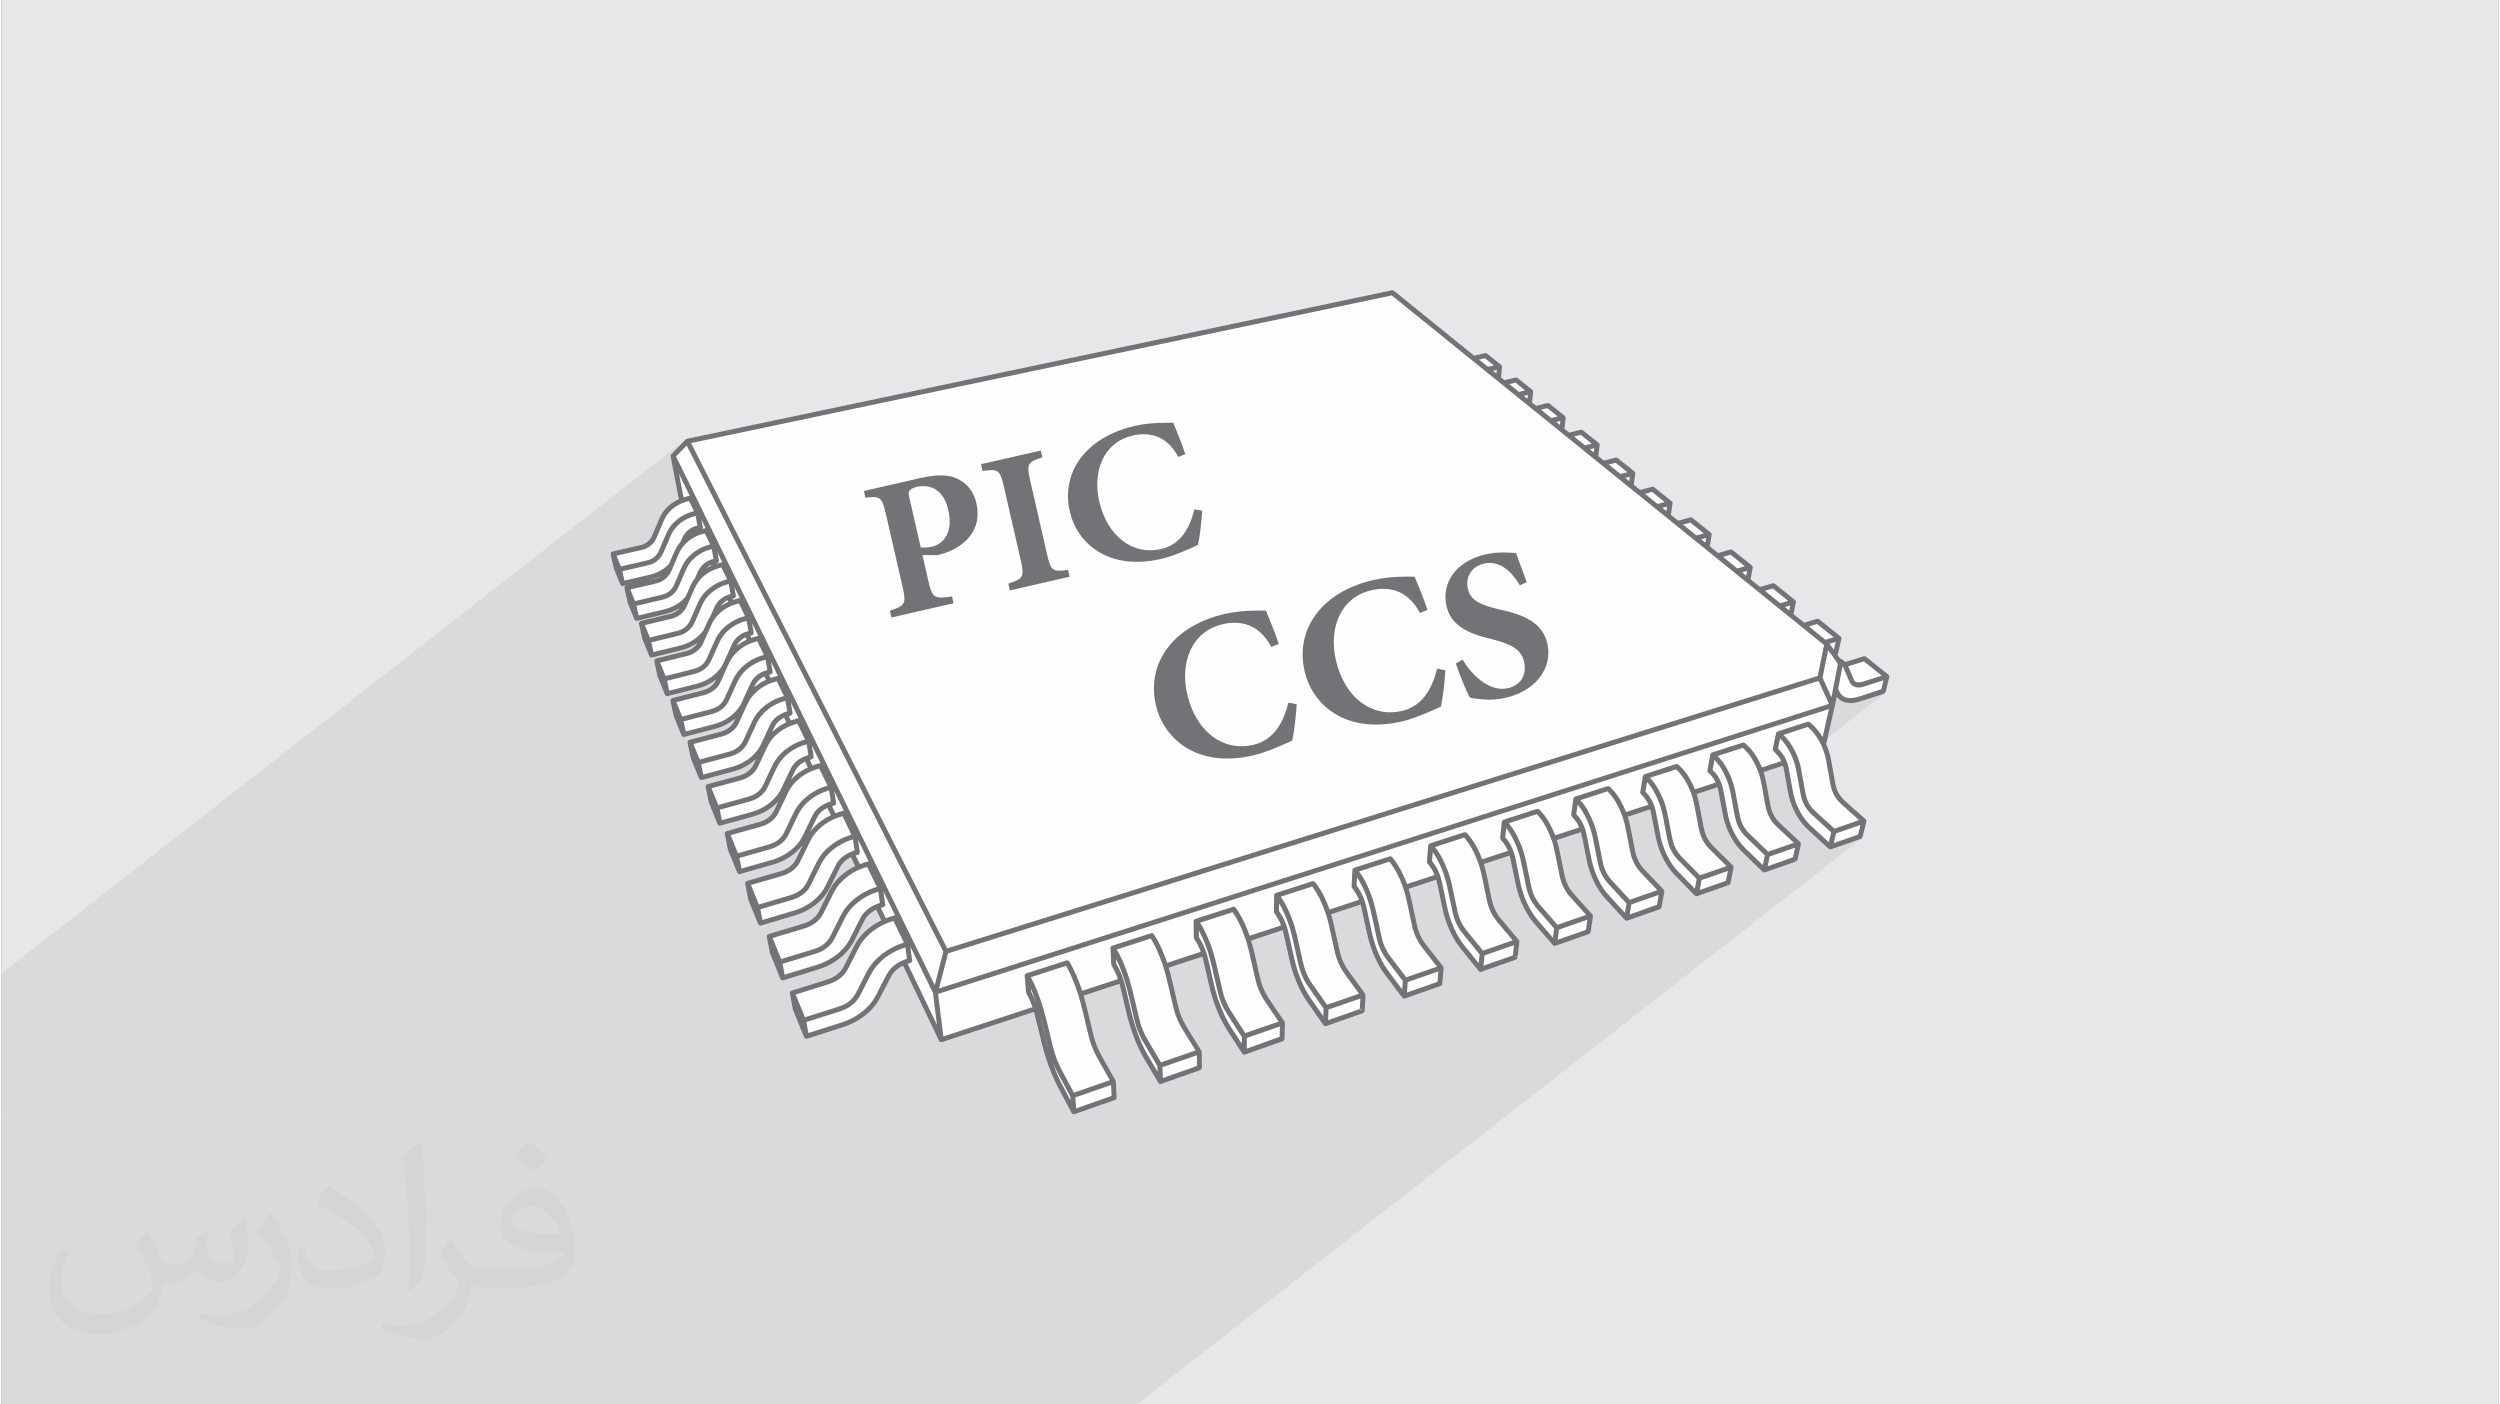 <?xml version="1.0" encoding="UTF-8"?>
<!DOCTYPE svg PUBLIC "-//W3C//DTD SVG 1.0//EN" "http://www.w3.org/TR/2001/REC-SVG-20010904/DTD/svg10.dtd">
<!-- Creator: CorelDRAW 2017 -->
<svg xmlns="http://www.w3.org/2000/svg" xml:space="preserve" width="356px" height="200px" version="1.0" shape-rendering="geometricPrecision" text-rendering="geometricPrecision" image-rendering="optimizeQuality" fill-rule="evenodd" clip-rule="evenodd"
viewBox="0 0 35600 20025"
 xmlns:xlink="http://www.w3.org/1999/xlink">
 <rect x="0" y="0" width="35600" height="20025" fill="#808080" stroke="none"/>
 <g id="Layer_x0020_1">
  <g id="_2405127512224">
   <path fill="#E6E7E8" d="M0 0l35600 0 0 20025 -35600 0 0 -20025z"/>
   <path fill="#373435" fill-opacity="0.078" d="M26232 9108l-3687 2878 -8 -40 -2 -11 -2 -10 -3 -11 -2 -10 -3 -10 -2 -10 -3 -10 -2 -9 -342 112 -619 483 -36 -176 -2 -10 -2 -11 -2 -10 -3 -11 -2 -11 -3 -10 -3 -11 -3 -11 -366 120 -623 486 -36 -174 -2 -10 -3 -11 -2 -11 -3 -11 -2 -11 -3 -11 -3 -12 -3 -11 -392 129 -627 489 -39 -181 -2 -10 -3 -11 -2 -11 -2 -10 -3 -10 -2 -10 -3 -11 -3 -10 -420 138 -630 492 -14 -63 -5 -22 -5 -25 -7 -27 -6 -29 -6 -28 -4 -16 6688 -5221 1 0 -6689 5221 -3 -10 -6 -24 -5 -21 -449 148 -633 495 -14 -58 -5 -22 -5 -25 -7 -28 -7 -30 -7 -29 -6 -28 -7 -25 -5 -21 -479 157 -638 498 -14 -60 -6 -23 -6 -26 -7 -28 -7 -30 -7 -29 -6 -27 -6 -24 -6 -20 -510 168 -642 501 -9 -35 -12 -49 -11 -47 -11 -43 -10 -39 -8 -32 -6 -23 -1310 430 -1 1 -1 0 -1 0 -1 1 -1 0 -2 0 -1 0 -1 0 0 0 -1 0 0 0 0 0 0 0 -1 0 0 0 0 0 -3 0 -2 0 -2 0 -3 -1 -2 -1 -3 -1 -2 -1 -2 -1 0 0 0 0 -2 -1 -2 -2 -1 -1 -2 -2 -1 -2 -1 -2 -2 -2 -1 -1 0 -1 0 0 -1 0 0 -1 -514 -1072 -19 10 -18 11 -18 11 -17 12 -1266 988 -23 8 -1 0 -1 0 0 0 -1 1 0 0 -1 0 0 0 -1 0 0 0 -1 0 -1 1 -2 0 -1 0 -1 1 -1 0 -2 0 -1 0 0 0 -1 0 0 0 0 0 -1 0 -1 0 0 0 -1 -1 -1 0 0 0 -1 -1 -1 0 -1 0 -1 0 -2 0 -1 -1 -1 0 -1 -1 -2 0 -1 -1 -1 0 -1 -1 -1 0 0 -1 -1 0 -1 -1 -1 0 -1 -1 0 -1 -1 0 -1 -1 -1 0 -1 -1 0 -1 -1 -1 0 -1 -1 -1 0 -1 -1 -1 0 -1 -1 -1 -1 0 -1 -1 0 -1 -160 -392 0 -1 0 -1 0 -1 -1 -1 0 0 0 -1 0 -1 -1 -1 0 -5 623 -486 25 -21 23 -23 21 -24 19 -26 15 -27 132 -259 7 -15 8 -16 9 -16 9 -16 9 -17 10 -16 11 -17 11 -16 11 -15 11 -14 307 -240 -72 -151 -18 10 -17 9 -17 11 -16 11 -15 12 -1210 944 -14 5 -1 -2 -5 3 -1 1 0 0 -1 1 -1 0 0 0 0 0 -1 0 0 0 -1 0 0 1 -1 0 -1 0 0 0 -1 0 -1 0 0 0 -1 1 -2 0 -1 1 -1 0 -2 0 -1 1 -1 0 -1 0 -3 0 -2 -1 -3 0 -2 -1 -3 -1 -2 -1 -2 -1 -2 -1 -1 -1 0 0 0 0 -1 0 -2 -2 -1 -1 -2 -2 -2 -2 -1 -1 -1 -2 -2 -2 -1 -2 0 -1 0 0 0 0 -1 -1 -149 -367 -2 -12 601 -470 25 -20 23 -21 20 -23 17 -25 15 -26 128 -258 7 -15 8 -15 7 -15 9 -15 8 -15 9 -15 9 -15 10 -15 10 -14 11 -14 6 -8 295 -230 -60 -126 -17 9 -17 9 -15 10 -16 11 -1187 926 -16 5 -1 0 -1 1 -1 0 -2 1 -1 0 -2 1 -1 0 0 0 -1 0 -1 0 -2 1 -1 0 -2 0 -2 1 -1 0 -1 0 -1 0 0 0 -1 1 0 0 0 0 0 0 -1 0 0 0 0 0 0 0 -1 -1 0 0 -2 0 -2 0 -2 -1 -2 0 -3 -1 -2 -1 -2 -1 -1 -1 -1 0 -1 0 0 -1 -1 0 0 -1 -1 0 0 0 -1 -1 0 0 -1 -1 -1 0 -1 -1 0 0 -1 -1 -1 0 0 -1 -1 -1 0 0 0 -1 0 -1 -1 0 0 -1 0 -1 0 0 -1 -1 0 0 -1 -1 0 0 -1 -1 0 0 -1 -1 0 -1 -140 -344 -2 -13 605 -473 22 -21 20 -22 17 -23 13 -24 101 -207 -302 236 -52 21 -63 21 -463 133 0 0 0 1 -1 0 0 0 -1 0 -1 0 -1 1 0 0 -1 0 -2 1 -1 0 -1 0 -1 1 -1 0 -1 0 -2 0 0 0 -1 0 -1 0 0 1 -1 0 0 0 -1 0 0 0 -1 0 0 0 -1 0 0 0 0 0 0 0 -1 0 0 0 -2 0 -3 0 -2 -1 -2 0 -2 -1 -3 -1 -2 -1 -2 -1 -1 -1 0 0 -1 -1 -1 -1 -1 0 -1 -1 0 0 -1 -1 -1 0 -1 -1 0 0 -1 -1 -1 -1 -1 -2 -1 -1 -1 -2 -1 -1 0 -2 -1 -1 -1 -2 -131 -322 -2 -13 586 -457 22 -20 19 -21 16 -23 13 -23 8 -17 8 -17 9 -17 8 -16 8 -17 8 -17 8 -17 8 -17 -186 145 -24 13 -49 23 -51 20 -52 17 -455 126 -1 1 -1 0 -1 1 -1 0 -1 0 -1 0 -2 0 -1 1 0 0 -1 0 -1 0 -1 1 0 0 -1 0 -1 0 -1 0 0 0 -1 0 0 0 0 0 0 0 0 0 0 0 0 0 -1 0 0 0 0 0 0 0 -1 0 0 0 -1 -1 -1 0 -1 0 -1 -1 -2 0 -1 0 -2 -1 -1 0 -1 -1 -2 0 -1 -1 -2 -1 -1 0 -1 -1 -1 -1 -2 -1 -1 -1 -1 -1 -1 -1 -1 -1 -1 -1 -1 -1 -1 -1 0 -1 -1 -2 -1 -1 -1 0 0 -1 -1 -1 0 0 -124 -306 -3 -12 568 -443 21 -19 18 -21 16 -21 13 -23 3 -7 4 -8 5 -9 5 -11 5 -11 6 -13 6 -12 6 -14 -108 84 -39 24 -41 21 -43 19 -44 17 -46 13 -444 120 -1 0 0 0 -1 1 0 0 -4 1 -1 0 -1 0 -1 0 -1 0 0 0 -1 1 0 0 -1 0 0 0 -1 0 -1 0 0 0 -1 0 0 0 0 0 -1 0 -1 0 -1 0 -1 0 -1 -1 -1 0 -1 -1 -1 0 -1 0 0 0 -1 -1 -1 0 0 0 -1 0 0 0 -1 0 -1 -1 -3 -1 -3 -2 -3 -2 -3 -2 -2 -2 -2 -3 -2 -3 -2 -3 -117 -289 -2 -12 550 -430 20 -18 18 -19 16 -21 12 -22 3 -6 3 -6 3 -6 3 -6 2 -6 3 -5 3 -6 2 -6 -45 35 -18 13 -34 22 -36 20 -37 18 -38 16 -39 14 -40 11 -432 113 0 0 0 0 -1 0 0 1 0 0 0 0 0 0 -2 0 -1 0 -2 1 -2 0 -1 0 -2 1 -2 0 -1 0 0 0 -1 0 0 0 0 0 -1 0 0 0 0 0 0 0 0 0 0 0 0 0 -3 0 -2 0 -2 0 -3 -1 -2 -1 -2 -1 -2 -1 -2 -1 -1 -1 -1 0 -1 -1 0 0 -1 -1 -1 0 0 -1 -1 0 -1 -1 0 0 -1 0 -1 -1 0 -1 -1 0 0 -1 0 -1 0 -1 -1 0 0 -1 0 -1 -1 0 0 -1 -1 -1 0 0 -1 -1 0 0 -1 -1 0 -1 -111 -273 -3 -12 535 -417 19 -17 18 -19 15 -20 12 -21 1 -2 1 -2 1 -3 1 -2 1 -2 1 -2 0 -2 1 -2 -28 22 -30 19 -31 19 -32 16 -33 16 -34 13 -34 12 -36 10 -423 107 -2 1 -1 1 -2 0 -2 1 -1 0 -2 0 -2 0 -2 0 0 0 0 0 0 0 -1 0 -2 0 -2 -1 -2 0 -2 0 -2 -1 -2 -1 -2 -1 -2 -1 -1 0 0 -1 -1 0 -1 0 0 -1 -1 0 0 0 -1 -1 -1 -1 -2 -1 -1 -2 -2 -2 -1 -1 -1 -2 -1 -2 -1 -1 -1 -1 0 0 0 -1 -1 0 -105 -259 -2 -12 510 -399 18 -15 16 -16 15 -18 13 -19 -23 16 -25 16 -25 14 -26 13 -26 12 -27 11 -27 9 -28 8 -17 5 -17 4 -17 5 -17 4 -17 4 -17 4 -17 5 -17 4 -292 71 0 -1 -1 0 -1 0 0 1 -1 0 -1 0 0 0 -1 0 -1 1 -1 0 0 0 -1 0 -1 1 -1 0 -1 0 0 0 -1 0 -1 1 -1 0 -1 0 -1 1 -1 0 -1 0 -1 0 -1 1 -2 -1 -3 0 -2 0 -3 -1 -2 -1 -2 -1 -2 -1 -2 -1 -1 -1 -1 0 0 0 -1 -1 -2 -1 -1 -2 -2 -1 -1 -2 -2 -2 -1 -2 -1 -1 -1 -2 0 -1 -1 0 0 -1 0 0 -100 -245 -3 -12 499 -390 15 -12 13 -13 12 -13 -2 1 -2 2 -2 1 -2 2 -5 4 -2 1 -2 1 -21 12 -22 12 -23 10 -23 10 -24 9 -25 8 -26 8 -28 7 -390 93 -1 0 -1 1 0 0 -1 0 -1 0 -1 1 -2 0 -1 1 -2 0 -1 0 -1 0 -2 0 -2 0 0 0 0 0 0 0 0 0 -9 7 -9047 7061 0 0 0 1 0 7 0 1 0 1 0 32 0 4 0 1 0 2 0 8 0 5 0 6 0 153 0 74 0 1 0 0 0 8 0 14 0 323 0 2 0 23 0 3 0 21 0 3 0 3 0 3 0 2 0 47 0 0 0 4 0 0 0 0 0 0 0 3 0 7 0 6 0 5 0 84 0 72 0 62 0 20 0 15 0 340 0 3 0 21 0 7 0 17 0 1 0 8 0 69 0 0 0 4 0 0 0 0 0 3 0 7 0 6 0 5 0 129 0 75 0 10 0 28 0 14 0 359 0 8 0 8 0 8 0 5 0 19 0 0 0 0 0 1 0 1 0 7 0 0 0 1 0 89 0 3 0 22 0 110 0 75 0 1 0 29 0 28 0 15 0 380 0 34 0 5 0 9 0 1 0 2 0 3 0 2 0 1 0 112 0 1 0 3 0 0 0 1 0 2 0 7 0 6 0 5 0 90 0 72 0 4 0 49 0 32 0 13 0 403 0 4 0 14 0 15 0 12 0 3 0 1 0 0 0 1 0 3 0 5 0 137 0 1 0 2 0 1 0 0 0 3 0 7 0 6 0 4 0 67 0 19 58 0 15 0 94 0 41 0 19 0 543 0 23 0 11 0 6 0 25 0 1 0 3 0 2 0 6 0 3 0 209 0 0 0 1 0 4 0 1 0 4 0 8 0 8 0 5 0 53 0 60 0 38 0 126 0 44 0 19 0 581 0 10 0 8 0 11 0 8 0 24 0 1 0 1 0 1 0 8 0 6 0 10 0 14 0 188 0 7 0 27 0 2 0 0 0 1 0 2 0 1 0 1 0 1 0 3 0 9 0 0 0 7 0 6 0 14 0 59 0 41 0 161 0 48 0 18 0 620 0 3 0 30 0 2 0 28 0 6 0 4 0 1 0 0 0 1 0 0 0 0 0 4 0 8 0 16 0 230 0 6 0 29 0 1 0 2 0 2 0 2 0 0 0 4 0 5 0 4 0 7 0 6 0 71 0 2 0 200 0 52 0 7 0 11 0 661 0 7 0 14 0 7 0 12 0 14 0 7 0 2 0 7 0 1 0 1 0 1 0 14 0 16 0 271 0 100 0 1516 0 3 0 29 0 0 0 26 0 1 0 1 0 7 0 758 0 411 0 91 0 204 0 41 0 274 0 92 0 55 0 222 0 49 0 114 0 153 0 87 0 56 0 20 0 184 0 57 0 27 0 0 0 103 0 118 0 24 0 1 0 28 0 1 0 26 0 1 0 11 0 3 0 47 0 53 0 112 0 31 0 41 0 0 0 23 0 3 0 4 0 55 0 85 0 156 0 2 0 6 0 19 0 2 0 1 0 25 0 1 0 2 0 6 0 2 0 0 0 0 0 5 0 83 0 103 0 71 0 43 0 2 0 18 0 99 0 161 0 12 0 6 0 4 0 7 0 5 0 3 0 27 0 8 0 0 0 1 0 139 0 79 0 49 0 29 0 4 0 95 0 134 0 26 0 17 0 8 0 10 0 9 0 3 0 27 0 8 0 0 0 1 0 89 0 86 0 38 0 58 0 0 0 9 0 7 0 4 0 75 0 111 0 66 0 21 0 8 0 7 0 4 0 27 0 8 0 1 0 1 0 3 0 38 0 92 0 26 0 114 0 7 0 1 0 57 0 87 0 89 0 32 0 7 0 6 0 3 0 1 0 28 0 6 0 2 0 0 0 1 0 47 0 37 0 6 0 5 0 11 0 3 0 96 0 29 0 36 0 3 0 13 0 27 0 47 0 18 0 107 0 3 0 25 0 18 0 5 0 1 0 4 0 9 0 6 0 18 0 8 0 0 0 0 0 60 0 8 0 10 0 3 0 182 0 4 0 23 0 169 0 5 0 52 0 4 0 3 0 11 0 6 0 17 0 8 0 1 0 0 0 25 0 229 0 3 0 11 0 156 0 77 0 2 0 3 0 13 0 4 0 17 0 9 0 189 0 26 0 26 0 0 0 7 0 4 0 145 0 90 0 1 0 2 0 13 0 6 0 16 0 7 0 1 0 0 0 0 0 0 0 1 0 184 0 52 0 5 0 3 0 229 0 0 0 0 0 0 0 1 0 14 0 5 0 16 0 9 0 0 0 0 0 0 0 234 0 4 0 10338 -8069 -4 2 -3 2 -3 1 -424 148 0 0 0 0 0 0 0 0 -1 0 0 0 -1 1 -2 0 -1 0 -1 1 -2 0 -1 0 -1 0 -1 0 -2 0 -2 0 -1 0 -2 -1 -1 0 -2 0 -2 -1 -1 -1 -1 0 -1 0 -1 -1 0 0 -1 -1 -1 0 -1 -1 -1 -1 -1 0 -1 -1 -1 0 -1 -1 0 0 0 0 0 0 -1 -1 -279 -257 -9 -8 -8 -8 -9 -8 -8 -8 -8 -8 -8 -8 -9 -8 -7 -9 -38 -44 -35 -48 -33 -51 -29 -53 -27 -56 -24 -58 -20 -59 -16 -60 -3 -12 -2 -11 -2 -11 -3 -11 -2 -11 -2 -11 -2 -11 -2 -12 -47 -258 1427 -1113 -6 3 -4 2 -297 95 -20 7 -21 6 -21 6 -21 5 -21 5 -22 4 -22 2 -23 1 -8 0 -8 -1 -8 0 -8 -1 -8 -1 -8 -1 -8 -2 -9 -1 -16 -4 -15 -5 -15 -5 -13 -7 -14 -7 -12 -8 -12 -9 -12 -10 -1 -1 -1 -1 -1 -1 -1 -1 0 -1 -1 -1 -1 -1 -1 -1 0 0 -1 0 0 0 -1 0 0 -1 0 0 -1 0 0 -1 -18 -14 -1690 1319 -1 -6 -3 -9 -2 -9 -2 -9 -297 97 -611 477 -35 -181 -2 -10 -2 -10 -2 -10 -2 -10 -2 -10 -3 -9 -2 -9 -3 -10 -318 105 -615 480 -27 -139 3688 -2879 0 0 -1 1zm-26232 6813l0 0 0 0 0 0 0 0 0 -16 0 -9 0 -19 0 -4 0 -306 0 -17 0 -75 0 -155 0 -6 0 -6 0 -7 0 -3 0 0 0 0 0 -4 0 -20 0 -3 0 -3 0 -1 0 0 0 0 0 0 0 0 14 -11 8812 -6878 1 -1 9 -7 18 -13 0 0 0 0 0 0 0 0 0 0 1 0 1 0 0 0 1 0 0 0 1 0 0 0 0 0 1 0 0 0 1 0 1 -1 0 0 1 0 1 0 1 -1 367 -85 23 -6 23 -5 21 -6 21 -7 20 -7 21 -8 21 -9 22 -11 -478 373 3 14 94 233 1 1 0 0 1 1 0 0 1 2 1 2 1 1 1 2 2 1 1 1 1 2 2 1 0 1 1 0 1 1 1 0 1 0 0 1 1 0 1 1 2 1 2 0 1 1 2 1 2 0 2 1 2 0 2 0 0 0 0 0 0 0 0 0 0 0 1 0 0 0 0 0m-9056 6414l0 0 0 0m0 0l0 0 0 0 0 -18 0 -6 0 -21 0 -3 0 -291 0 -15 0 -23 0 -54 0 -88 0 -65 0 -6 0 -5 0 -8 0 -2 0 -1 0 -3 0 -2 0 -6 0 -14 0 -3 0 -8 0 -671 0 -12 0 -1 0 -10 0 -1 0 -47 0 0 0 -3 0 0 0 -1 9754 -7612 -1 0 -1 1 4 -3 -1 1 -3 2 -14 15 32 -26 0 1 -33 25 -188 194 -1 0 0 1 0 0 0 1 -2 1 -1 2 -2 2 -1 3 -1 2 -1 2 0 2 -1 3 0 0 0 0 0 0 0 1 0 1 0 2 0 1 0 1 0 2 0 1 0 2 0 1 112 584 0 1 1 1 0 1 0 1 1 1 0 1 1 1 0 1 7 15 -220 172 -6 8 -15 21 -13 21 -11 21 -11 21 -9 21 -10 22 -9 23 -56 131 -3 8 -5 11 -5 13 -6 13 -5 12 -5 11 -4 9 -4 6 -12 20 -14 18 -16 16 -17 15 -477 373 3 12 90 221 0 1 0 0 1 1 0 0 1 2 1 2 1 2 2 1 1 2 1 1 2 2 2 1 0 0 1 1 0 0 1 0 0 1 1 0 1 0 0 1 2 1 2 1 2 0 2 1 2 1 2 0 2 0 2 1 1 0 -1 0m16116 -261l0 0zm0 0l0 0zm0 0l0 0zm615 493l0 0zm0 0l0 0zm0 0l0 0z"/>
   <g>
    <path fill="#FEFEFE" d="M26916 9654c0,-2 -1,-4 -1,-6 0,-3 0,-6 0,-9 -1,-3 -2,-6 -4,-9 -1,-1 -1,-3 -2,-4 -1,-1 -2,-1 -2,-2 -2,-1 -2,-3 -4,-5l-320 -256c-10,-7 -22,-10 -33,-6l-262 81c-21,-22 -47,-39 -75,-51l-37 -53c4,-4 8,-10 10,-17l46 -209c0,0 0,0 0,0 0,0 1,-1 1,-1 0,-2 -1,-4 -1,-6 0,-4 0,-8 -1,-12 -1,-2 -3,-4 -4,-7 -2,-2 -3,-5 -5,-8 -1,0 -1,0 -2,0 0,0 0,-1 0,-1l-304 -243c-9,-8 -22,-10 -33,-7l-181 55 -152 -123 34 -166c0,0 0,0 0,0l0 0c0,0 0,0 0,-1 1,-6 1,-12 -1,-17 -1,-3 -3,-4 -4,-6 -2,-3 -3,-7 -6,-9 0,0 -1,0 -1,-1 0,0 0,0 -1,-1l-288 -231c-9,-7 -21,-9 -32,-6l-178 51 -135 -109 30 -163c1,0 1,0 1,0 0,0 0,0 0,0l0 0c1,-6 0,-13 -2,-18 0,-2 -2,-3 -3,-5 -1,-3 -3,-7 -6,-10 -1,0 -1,0 -1,-1 -1,0 -1,0 -1,0l-275 -220c-9,-7 -20,-10 -31,-7l-175 50 -119 -97 27 -161c1,-6 0,-12 -1,-18 -1,-1 -2,-2 -2,-3 -2,-4 -5,-8 -8,-12 0,0 -1,0 -1,0 0,0 0,-1 -1,-1l-261 -209c-9,-7 -21,-10 -32,-7l-171 47 -105 -85 24 -159c1,-6 1,-12 -1,-17 0,-1 -1,-1 -1,-1 -2,-5 -5,-10 -9,-14 0,0 0,0 -1,0 0,-1 0,-1 -1,-1l-248 -199c-9,-8 -21,-10 -32,-7l-169 44 -91 -74 22 -157c1,-5 0,-10 -2,-15 0,-1 0,-1 0,-2 -2,-5 -5,-10 -10,-14 0,-1 0,-1 -1,-1 0,0 0,0 0,-1l-238 -190c-9,-7 -20,-9 -31,-6l-166 42 -79 -64 19 -155c1,-5 0,-9 -1,-14 -1,-1 0,-2 -1,-3 -2,-5 -5,-10 -9,-14 -1,-1 -1,-1 -1,-1 0,0 -1,0 -1,-1l-227 -181c-8,-7 -20,-10 -30,-7l-164 41 -68 -55 18 -154c0,-4 -1,-8 -2,-12 0,-1 0,-3 -1,-4 -2,-5 -5,-10 -9,-14 -1,0 -1,0 -1,-1 0,0 -1,0 -1,0l-217 -174c-8,-7 -20,-9 -30,-7l-161 39 -58 -47 16 -151c0,-4 -1,-8 -2,-11 0,-2 0,-3 0,-5 -3,-5 -6,-10 -10,-14 0,-1 -1,-1 -1,-1 0,0 0,0 -1,-1l-207 -166c-9,-6 -20,-9 -31,-7l-158 37 -48 -38 14 -150c0,-3 -1,-7 -2,-11 0,-1 0,-3 -1,-4 -2,-6 -5,-11 -9,-15 -1,0 -1,0 -1,0 0,0 0,-1 -1,-1l-199 -159c-8,-7 -20,-9 -30,-7l-155 36 -1143 -925c-9,-7 -20,-9 -30,-7l-10052 2118c0,0 -1,1 -1,1 -3,0 -5,2 -8,3 -2,1 -5,3 -7,5 0,0 -1,0 -2,1l-204 210c-1,0 -1,1 -1,2 -5,5 -8,10 -9,17 0,0 0,0 0,1 -1,4 -1,7 0,11l112 584c1,3 2,6 3,8l7 15c-12,5 -24,11 -35,17 -71,37 -126,82 -175,141 -47,58 -69,111 -94,172l-56 131c-8,19 -30,72 -37,83 -30,54 -81,94 -141,110 -22,6 -45,11 -67,15l-345 79c0,0 0,0 -1,0 0,0 -1,0 -1,0 -4,1 -6,3 -9,5 -1,0 -2,1 -3,1 -4,3 -7,7 -9,11 0,0 0,0 0,1 -1,1 -1,2 -1,3 -2,3 -3,6 -3,10 0,2 0,3 0,5 0,2 0,4 0,6l47 208 90 221c0,1 1,1 1,2 3,5 6,10 11,13 1,1 3,2 4,3 5,2 10,4 16,5 1,0 1,0 1,0 0,0 0,0 0,0 0,0 0,0 0,0 2,0 3,0 4,0 2,0 3,0 6,-2l367 -85c65,-16 111,-28 172,-59 -22,16 -46,28 -72,35 -23,7 -47,12 -70,17l-353 82c0,0 -1,1 -1,1 0,0 -1,0 -1,0 -4,1 -7,3 -10,5 0,0 -1,0 -2,1 -4,3 -7,7 -9,11 0,0 0,0 0,0 -1,1 -1,3 -1,4 -2,3 -3,6 -3,9 0,2 0,4 0,6 0,2 0,3 0,5l47 211 94 233c1,1 2,1 2,2 3,5 6,9 10,12 2,2 4,3 6,4 5,2 10,4 15,4 0,0 0,0 0,0 1,0 1,0 1,0 0,0 0,0 0,0 5,0 8,0 12,-2l1 0c1,0 2,0 3,-1l390 -93c75,-18 136,-42 192,-76 6,-4 11,-9 17,-12 -31,38 -74,66 -122,80 -24,7 -48,12 -73,17l-361 87c0,0 -1,0 -1,1 -1,0 -1,0 -1,0 -4,1 -7,3 -10,5 -1,0 -1,0 -2,1 -4,3 -7,7 -9,11 0,0 0,0 0,0 -1,1 -1,3 -1,4 -2,3 -2,6 -3,9 0,2 0,4 0,6 0,2 0,3 1,5l46 214 100 245c0,0 1,1 1,2 3,5 6,10 11,13 1,1 2,1 3,2 5,3 11,6 18,6 3,0 5,-2 8,-3 2,0 4,0 6,-1 2,-1 4,-1 6,-2l0 1 292 -71c45,-11 91,-22 136,-35 75,-20 145,-54 207,-99 -33,53 -84,92 -144,111 -25,7 -50,13 -74,19l-372 91c0,0 0,0 -1,1 0,0 0,0 -1,0 -4,1 -8,3 -11,6 0,0 0,0 0,0 -4,3 -7,7 -9,11 -1,0 -1,0 -1,1 -1,1 0,2 -1,3 -1,3 -2,6 -2,9 -1,2 0,4 0,6 0,1 -1,3 0,5l46 216 105 259c1,1 1,1 2,2 2,5 6,9 10,12 2,1 3,2 5,3 5,3 10,5 16,5 0,0 0,0 0,0 0,0 0,0 0,0 1,0 1,0 1,0 6,0 9,0 14,-3l423 -107c96,-24 184,-68 258,-127 -2,6 -4,11 -7,17 -30,58 -88,105 -159,128 -25,8 -50,14 -76,21l-382 97c0,0 0,0 0,0 -1,0 -1,0 -1,0 -5,1 -9,4 -12,6 0,0 0,1 0,1 -4,3 -7,6 -9,10 0,0 -1,1 -1,1 0,1 0,2 0,3 -2,3 -3,6 -3,9 0,2 0,4 0,6 0,2 0,4 0,5l47 219 111 273c1,2 3,3 4,5 1,2 1,4 2,6 2,1 4,2 6,4 1,1 2,1 3,2 5,3 11,5 18,5 0,0 0,0 0,0 0,0 0,0 1,0 0,0 1,0 1,0 4,0 9,-1 13,-2 0,0 0,0 0,0 0,-1 1,-1 1,-1l432 -113c108,-28 207,-80 287,-149 -7,16 -14,31 -22,47 -30,59 -91,110 -164,134 -25,9 -51,16 -77,22l-393 103c0,0 -1,0 -1,0 0,0 0,0 -1,0 -17,6 -28,24 -24,42l46 221 117 289c4,9 12,15 20,18 2,1 4,1 5,2 3,0 5,2 8,2 1,0 1,0 2,0 1,0 3,0 4,-1 2,0 3,0 4,0l4 -1c1,-1 1,-1 2,-1l444 -120c123,-32 235,-96 321,-178 -17,36 -32,69 -40,85 -31,62 -93,114 -169,141 -26,9 -53,16 -80,23l-405 109c0,0 0,0 0,0 -1,1 -1,0 -1,1 -5,1 -9,3 -12,6 -1,1 -1,2 -2,2 -3,3 -5,6 -7,9 0,0 0,0 -1,1 0,1 0,2 0,3 -1,3 -2,6 -3,9 0,2 0,4 0,6 1,2 0,3 1,5l46 224 124 306c0,1 1,1 2,2 2,3 4,6 7,9 3,3 6,5 10,7 4,1 8,2 11,3 1,0 2,1 3,1 0,0 0,0 1,0 0,0 0,0 0,0 0,0 1,0 1,0 2,0 4,-1 6,-1 3,-1 7,-1 9,-3l455 -126c141,-39 269,-117 362,-218 -22,45 -43,90 -65,135 -31,63 -96,119 -175,147 -25,10 -60,19 -91,27l-408 115c0,0 0,0 -1,0 0,0 0,0 0,0 -4,1 -8,3 -12,6 -1,1 -1,2 -2,3 -3,3 -5,5 -6,8 -1,1 -1,1 -1,1 -1,2 -1,3 -1,4 -1,3 -2,6 -2,8 -1,2 -1,4 0,6 0,2 -1,3 0,5l45 227 131 322c2,4 4,9 7,12 2,2 4,3 6,4 1,1 2,2 3,3 6,3 12,5 18,5 0,0 0,0 0,0 0,0 0,0 0,0 0,0 1,0 1,0 1,0 2,0 4,0 1,-1 1,-1 2,-1 4,0 7,-1 10,-2 2,-1 4,-2 4,-2l463 -133c169,-48 320,-150 417,-278l-101 207c-32,66 -99,123 -180,154 -25,10 -64,21 -95,29l-420 122c0,0 0,0 0,0 -1,0 -1,0 -1,0 -4,2 -8,4 -12,7 -1,1 -1,2 -2,3 -3,2 -5,5 -7,8 0,0 0,1 0,1 -1,1 -1,2 -1,4 -1,2 -2,5 -2,8 0,2 0,4 0,6 0,1 -1,3 0,4l45 230 140 344c1,2 3,3 4,5 1,1 1,4 2,5 1,2 3,3 5,4 2,1 3,2 5,3 5,3 10,5 16,5 1,0 1,1 1,1 0,0 1,0 1,0 0,0 1,-1 2,-1 3,0 9,-2 11,-2 0,0 8,-3 9,-3l475 -141c176,-53 334,-160 434,-295 22,-31 41,-62 58,-95l133 -269c16,-32 26,-54 50,-81 31,-37 72,-67 118,-89l60 126c-86,41 -161,92 -227,156 -37,35 -68,71 -95,110 -27,39 -48,80 -67,120l-128 258c-35,71 -102,129 -187,163 -32,13 -158,50 -226,70l-306 92c0,0 0,0 0,0 0,0 0,0 0,0l0 0c0,0 0,0 0,0 -5,1 -9,3 -12,6 -1,1 -2,3 -3,4 -2,2 -4,4 -6,7 0,1 0,1 -1,2 0,1 0,2 -1,3 -1,3 -1,5 -2,8 0,2 0,4 0,6 1,2 0,3 0,5l45 231 149 367c0,1 1,1 1,2 3,5 7,10 12,14 1,0 1,0 2,1 5,3 12,6 19,6 2,0 6,-2 10,-3 2,0 3,0 5,-1 0,0 1,0 1,0 1,0 2,-1 2,-1l0 0c2,-1 4,-2 6,-4l1 2 486 -150c180,-56 342,-166 445,-303 24,-32 44,-64 62,-98l138 -275c17,-33 28,-55 52,-82 33,-39 76,-70 124,-94l72 151c-85,42 -160,92 -228,155 -38,36 -71,74 -101,114 -31,43 -54,89 -74,129l-132 259c-38,75 -105,135 -193,172 -31,12 -169,54 -235,75l-315 98c-1,0 -2,1 -3,1 -4,2 -6,3 -9,5 -1,1 -2,3 -3,4 -2,2 -4,4 -6,7 0,1 -1,1 -1,2 0,1 0,2 -1,3 0,3 -1,5 -1,8 -1,2 -1,4 0,6 0,1 -1,3 0,4l41 227c1,2 2,5 2,7l160 392c0,1 2,2 3,3 1,3 2,6 4,8 1,1 2,1 3,2 2,2 4,3 7,4 3,2 7,3 10,3 2,1 4,2 6,2 0,0 1,0 1,0 4,0 7,-1 10,-2 0,0 1,0 2,0l0 0c1,-1 2,-1 3,-1l510 -164c183,-59 350,-172 457,-311 25,-33 46,-66 65,-102l140 -269c17,-35 34,-67 59,-96 34,-40 79,-73 130,-98l514 1072c0,1 1,1 1,2 3,5 7,10 12,13 0,0 0,0 0,0 6,3 12,5 19,5 0,0 0,0 1,0 0,0 1,0 1,0 3,0 6,0 9,-2l1310 -430c13,49 52,208 82,328 19,78 35,143 39,160 48,182 105,343 175,493 28,60 59,119 90,176l151 283c0,0 0,0 0,0 3,6 7,10 12,13 0,0 0,0 1,0 5,4 11,6 18,6 0,0 1,0 1,0 6,1 12,-1 17,-4l390 -137 178 -62c10,-3 19,-11 23,-21 3,-6 3,-13 2,-20l0 1c0,-1 0,-15 0,-15l-11 -210c0,0 0,0 0,0 -1,-6 -2,-11 -5,-16l-153 -272c-35,-62 -71,-126 -100,-192 -38,-91 -53,-148 -77,-249l-62 -259c-22,-89 -41,-164 -62,-236l510 -168c13,46 38,153 51,207l22 96c14,60 28,119 43,179 45,172 108,344 180,485 29,58 63,115 96,169l160 273c0,0 0,0 0,0l1 1c0,2 2,2 2,3 3,3 5,6 8,9 1,0 1,0 2,0 5,4 12,6 18,6 1,0 1,0 1,0 1,0 2,-1 3,-1 3,0 6,0 8,-1l3 -1c0,0 0,0 1,0l552 -194c14,-5 26,-30 26,-45 0,0 -1,-13 -1,-13l-2 -205c0,0 -1,-1 -1,-1 0,-3 -1,-6 -2,-9 -1,-3 -1,-5 -2,-7 -1,0 -1,-1 -1,-1l-163 -263c-38,-62 -74,-120 -104,-183 -40,-90 -55,-148 -77,-243l-60 -256c-20,-87 -38,-161 -61,-236l479 -157c13,48 38,158 49,208l22 95c13,57 26,114 40,172 44,171 109,341 185,478 31,57 66,111 100,163l171 265c1,2 3,3 4,4 2,2 3,4 5,6 1,0 1,0 2,1 6,3 12,6 19,6 3,0 7,-1 10,-2 0,0 0,0 0,0 1,0 1,0 2,0l537 -189c9,-2 17,-8 22,-17 4,-6 5,-14 5,-22l5 -222c0,-1 -1,-2 -1,-3 0,-3 -1,-5 -2,-8 -1,-3 -1,-5 -3,-7 0,-1 0,-2 0,-3l-173 -255c-40,-58 -77,-113 -107,-174 -42,-86 -58,-147 -78,-237l-57 -252c-18,-78 -36,-157 -61,-236l449 -148c13,48 35,150 47,202l21 95c12,57 25,115 39,172 42,167 111,339 189,471 19,32 40,63 61,93l224 321c1,1 3,2 4,4 2,1 2,3 4,4 0,1 1,0 2,1 6,3 12,6 19,6 3,0 7,-1 10,-1 0,-1 0,-1 1,-1 0,0 0,0 1,0l507 -178c0,0 12,-4 12,-4 25,-9 29,-29 29,-40l12 -220c0,-1 -1,-2 -1,-3 0,-3 -1,-6 -2,-9 0,-3 -1,-5 -3,-7 0,-1 0,-3 -1,-4l-225 -309c-28,-37 -49,-70 -66,-103 -41,-78 -58,-135 -79,-231l-56 -255c-16,-76 -34,-154 -58,-231l420 -138c8,27 14,55 20,83l45 209c12,57 24,114 38,171 41,166 112,336 194,465 20,31 41,60 63,89l233 310c1,1 3,2 4,3 1,1 2,3 3,4 1,0 2,0 3,0 5,4 12,7 19,7 3,0 7,-1 10,-1 0,-1 0,-1 0,-1 1,0 1,0 2,0l495 -174c1,0 12,-4 13,-4 14,-5 24,-27 24,-42l19 -214c0,-2 -1,-3 -1,-5 0,-3 0,-6 -1,-9 -1,-2 -2,-5 -4,-7 0,-1 0,-3 -1,-4l-234 -297c-30,-38 -50,-68 -67,-99 -44,-77 -61,-135 -80,-227l-55 -254c-16,-75 -33,-152 -56,-228l392 -129c8,30 15,60 21,88l41 194c11,59 24,121 37,175 41,165 113,332 199,458 21,30 43,59 66,87l241 298c1,1 2,2 3,3 1,1 2,2 3,3 0,1 1,0 2,1 6,4 13,7 20,7 3,0 6,-1 10,-2 0,0 0,0 0,0 1,0 1,0 1,0l491 -172c15,-5 27,-25 27,-40l-36 -5 37 -6 24 -204c0,-2 0,-4 0,-5 -1,-4 -1,-7 -2,-10 -1,-2 -2,-5 -3,-7 -1,-2 -2,-4 -3,-5l-245 -292c-11,-13 -22,-26 -33,-40 -11,-16 -22,-32 -32,-49 -45,-75 -63,-136 -81,-221l-53 -254c-15,-75 -31,-151 -55,-226l366 -120c9,29 15,58 20,85l40 193c11,58 24,120 36,173 40,165 115,330 204,453 21,29 44,57 68,84l248 287c1,1 2,2 3,3 1,0 1,1 2,2 1,1 3,2 5,3 1,0 2,1 4,2 4,2 8,3 13,3 4,0 7,-1 10,-2 1,0 1,0 1,0 0,0 1,0 1,0l476 -167c6,-2 28,-12 27,-38l32 -215c0,-2 -1,-4 -1,-6 0,-4 0,-7 -1,-10 -1,-3 -2,-5 -4,-7 -1,-2 -2,-4 -3,-6l-257 -286c-10,-11 -19,-21 -28,-33 -12,-15 -23,-30 -34,-46 -47,-74 -66,-138 -83,-221l-51 -252c-14,-73 -30,-148 -53,-221l342 -112c7,26 13,52 19,81l55 278c6,29 11,58 18,87 40,163 116,326 208,446 22,29 46,55 71,82l255 277c0,1 1,1 2,2 0,0 0,1 1,1 2,2 4,3 6,4 1,1 2,2 4,2 4,2 8,3 13,3 3,0 7,-1 10,-2 0,0 0,0 1,0 0,0 0,0 1,0l459 -161c13,-4 26,-18 28,-31l39 -221c0,-2 0,-4 0,-7 -1,-3 0,-7 -1,-10 -1,-3 -3,-5 -4,-7 -2,-2 -2,-5 -4,-7l-262 -275c-10,-10 -20,-20 -30,-31 -12,-15 -24,-30 -34,-45 -22,-32 -39,-65 -53,-101 -12,-30 -22,-64 -31,-110l-50 -259c-14,-71 -29,-144 -52,-216l318 -105c7,25 13,50 18,78l53 274c6,30 12,60 19,89 39,163 116,323 212,441 22,27 46,51 73,79l260 267c1,1 1,1 2,1 0,0 0,1 0,1 3,2 5,3 8,5 1,0 1,1 2,1 4,2 9,3 14,3 4,0 8,-1 11,-2l437 -153 -7 -35 8 15 1 18c22,-1 33,-17 37,-36l43 -215c0,-3 0,-5 0,-7 0,-4 0,-8 -1,-11 -1,-2 -3,-4 -4,-6 -2,-3 -2,-6 -5,-9l-256 -253c-26,-26 -54,-54 -76,-84 -43,-59 -70,-125 -85,-206l-50 -260c-13,-70 -27,-142 -50,-213l297 -97c6,24 12,48 16,74l52 275c5,29 11,58 17,87 39,162 118,320 218,435 21,25 44,47 67,69l272 265c0,0 1,0 1,1 0,0 0,0 1,0 2,2 4,4 7,5 1,0 2,1 3,2 4,1 9,2 13,2 4,0 7,0 10,-1 1,0 1,-1 1,-1 0,0 1,0 1,0l428 -150 -7 -35 16 32c13,-4 23,-17 25,-30 1,-2 2,-6 2,-6l47 -211c0,0 0,0 0,0 0,0 0,0 0,0 2,-6 1,-12 -1,-18 0,-1 -1,-2 -1,-2 -2,-5 -4,-10 -8,-13l-1 -1c0,0 0,0 0,0 0,0 0,0 0,0l-265 -249c-26,-25 -51,-48 -72,-75 -45,-58 -73,-122 -87,-201l-48 -259c-13,-70 -26,-141 -49,-212l275 -90c7,24 12,49 17,75l48 267c6,30 11,60 18,90 38,160 119,317 222,429 20,23 43,44 66,65l279 257c1,1 1,1 1,1 0,0 0,0 0,0 2,2 5,3 8,5 1,0 2,1 3,1 4,2 8,3 13,3 3,0 7,-1 10,-2 0,0 0,0 1,0 0,0 0,0 0,0l424 -148c6,-2 24,-10 27,-33l53 -213c3,-13 -1,-26 -10,-35 -1,0 -1,0 -1,0 0,0 0,-1 -1,-1 0,0 -6,-5 -6,-6l-283 -251c-34,-31 -59,-60 -80,-91 -47,-73 -56,-126 -70,-206l-52 -288c-13,-78 -38,-155 -70,-227l123 -545c0,-1 0,-1 0,-1 0,0 1,0 1,0l24 -125 18 14c1,1 2,2 3,2 3,3 4,5 7,8 30,28 65,46 109,55 22,4 43,7 65,7 61,0 117,-18 171,-36l297 -95c12,-3 29,-23 32,-36l49 -201c1,-1 0,-1 1,-2 -1,0 0,-1 0,-1z"/>
    <path fill="#727376" d="M18348 10018c-87,344 -245,543 -504,603 -428,97 -817,-187 -941,-731 -98,-431 54,-887 511,-991 240,-55 513,-10 689,325l107 -43c-63,-191 -120,-320 -183,-475 -82,0 -329,-11 -585,47 -731,167 -1122,694 -984,1300 108,470 574,904 1386,718 206,-47 483,-178 558,-212 27,-113 55,-362 64,-519l-118 -22zm2120 -485c-87,345 -245,544 -505,604 -427,97 -816,-187 -940,-731 -98,-431 53,-887 511,-991 240,-55 513,-10 689,325l107 -44c-63,-191 -120,-319 -183,-474 -83,0 -329,-11 -585,47 -731,167 -1122,694 -984,1300 107,469 573,903 1386,718 205,-47 483,-179 558,-212 27,-113 55,-362 64,-519l-118 -23zm1278 -1232c-65,-183 -117,-309 -151,-414 -53,-5 -242,-27 -440,18 -418,96 -628,407 -554,735 65,283 309,394 657,476 250,62 409,140 449,313 43,192 -45,341 -229,383 -285,65 -548,-233 -647,-408l-97 56c61,175 160,424 204,488 41,10 106,18 197,25 95,8 205,0 313,-25 435,-99 669,-432 592,-771 -67,-292 -319,-408 -670,-485 -298,-68 -427,-135 -464,-297 -38,-167 53,-319 230,-359 240,-55 411,139 512,310l98 -45zm-9451 -1301l22 97c203,-27 235,-16 289,221l242 1057c55,240 29,262 -182,332l22 97 886 -203 -22 -97c-251,36 -281,27 -336,-213l-86 -377 210 1c30,-7 76,-17 120,-33 282,-102 525,-333 439,-708 -41,-178 -145,-298 -298,-360 -127,-52 -297,-45 -518,6l-788 180zm646 86c-10,-42 -9,-72 5,-91 13,-19 47,-40 101,-53 177,-40 381,21 451,329 86,374 -121,499 -230,523 -61,14 -128,15 -163,10l-164 -718zm2287 1137l-22 -97c-217,28 -244,19 -299,-220l-242 -1059c-54,-237 -33,-259 175,-326l-23 -97 -852 194 22 97c217,-30 249,-19 303,218l242 1058c55,240 30,261 -178,330l22 97 852 -195zm1780 -962c-82,324 -230,511 -475,567 -401,92 -767,-175 -884,-686 -92,-406 51,-834 481,-932 225,-52 482,-9 648,305l100 -40c-60,-180 -113,-301 -172,-447 -78,0 -309,-10 -550,45 -687,157 -1055,652 -925,1222 101,441 539,849 1303,674 193,-44 454,-167 524,-199 26,-106 52,-340 60,-488l-110 -21zm9908 2393c0,-2 -1,-4 -1,-6 0,-3 0,-6 0,-9 -1,-3 -2,-6 -4,-9 -1,-1 -1,-3 -2,-4 -1,-1 -2,-1 -2,-2 -2,-1 -2,-3 -4,-5l-320 -256c-10,-7 -22,-10 -33,-6l-262 81c-21,-22 -47,-39 -75,-51l-37 -53c4,-4 8,-10 10,-17l46 -209c0,0 0,0 0,0 0,0 1,-1 1,-1 0,-2 -1,-4 -1,-6 0,-4 0,-8 -1,-12 -1,-2 -3,-4 -4,-7 -2,-2 -3,-5 -5,-8 -1,0 -1,0 -2,0 0,0 0,-1 0,-1l-304 -243c-9,-8 -22,-10 -33,-7l-181 55 -152 -123 34 -166c0,0 0,0 0,0l0 0c0,0 0,0 0,-1 1,-6 1,-12 -1,-17 -1,-3 -3,-4 -4,-6 -2,-3 -3,-7 -6,-9 0,0 -1,0 -1,-1 0,0 0,0 -1,-1l-288 -231c-9,-7 -21,-9 -32,-6l-178 51 -135 -109 30 -163c1,0 1,0 1,0 0,0 0,0 0,0l0 0c1,-6 0,-13 -2,-18 0,-2 -2,-3 -3,-5 -1,-3 -3,-7 -6,-10 -1,0 -1,0 -1,-1 -1,0 -1,0 -1,0l-275 -220c-9,-7 -20,-10 -31,-7l-175 50 -119 -97 27 -161c1,-6 0,-12 -1,-18 -1,-1 -2,-2 -2,-3 -2,-4 -5,-8 -8,-12 0,0 -1,0 -1,0 0,0 0,-1 -1,-1l-261 -209c-9,-7 -21,-10 -32,-7l-171 47 -105 -85 24 -159c1,-6 1,-12 -1,-17 0,-1 -1,-1 -1,-1 -2,-5 -5,-10 -9,-14 0,0 0,0 -1,0 0,-1 0,-1 -1,-1l-248 -199c-9,-8 -21,-10 -32,-7l-169 44 -91 -74 22 -157c1,-5 0,-10 -2,-15 0,-1 0,-1 0,-2 -2,-5 -5,-10 -10,-14 0,-1 0,-1 -1,-1 0,0 0,0 0,-1l-238 -190c-9,-7 -20,-9 -31,-6l-166 42 -79 -64 19 -155c1,-5 0,-9 -1,-14 -1,-1 0,-2 -1,-3 -2,-5 -5,-10 -9,-14 -1,-1 -1,-1 -1,-1 0,0 -1,0 -1,-1l-227 -181c-8,-7 -20,-10 -30,-7l-164 41 -68 -55 18 -154c0,-4 -1,-8 -2,-12 0,-1 0,-3 -1,-4 -2,-5 -5,-10 -9,-14 -1,0 -1,0 -1,-1 0,0 -1,0 -1,0l-217 -174c-8,-7 -20,-9 -30,-7l-161 39 -58 -47 16 -151c0,-4 -1,-8 -2,-11 0,-2 0,-3 0,-5 -3,-5 -6,-10 -10,-14 0,-1 -1,-1 -1,-1 0,0 0,0 -1,-1l-207 -166c-9,-6 -20,-9 -31,-7l-158 37 -48 -38 14 -150c0,-3 -1,-7 -2,-11 0,-1 0,-3 -1,-4 -2,-6 -5,-11 -9,-15 -1,0 -1,0 -1,0 0,0 0,-1 -1,-1l-199 -159c-8,-7 -20,-9 -30,-7l-155 36 -1143 -925c-9,-7 -20,-9 -30,-7l-10052 2118c0,0 -1,1 -1,1 -3,0 -5,2 -8,3 -2,1 -5,3 -7,5 0,0 -1,0 -2,1l-204 210c-1,0 -1,1 -1,2 -5,5 -8,10 -9,17 0,0 0,0 0,1 -1,4 -1,7 0,11l112 584c1,3 2,6 3,8l7 15c-12,5 -24,11 -35,17 -71,37 -126,82 -175,141 -47,58 -69,111 -94,172l-56 131c-8,19 -30,72 -37,83 -30,54 -81,94 -141,110 -22,6 -45,11 -67,15l-345 79c0,0 0,0 -1,0 0,0 -1,0 -1,0 -4,1 -6,3 -9,5 -1,0 -2,1 -3,1 -4,3 -7,7 -9,11 0,0 0,0 0,1 -1,1 -1,2 -1,3 -2,3 -3,6 -3,10 0,2 0,3 0,5 0,2 0,4 0,6l47 208 90 221c0,1 1,1 1,2 3,5 6,10 11,13 1,1 3,2 4,3 5,2 10,4 16,5 1,0 1,0 1,0 0,0 0,0 0,0 0,0 0,0 0,0 2,0 3,0 4,0 2,0 3,0 6,-2l367 -85c65,-16 111,-28 172,-59 -22,16 -46,28 -72,35 -23,7 -47,12 -70,17l-353 82c0,0 -1,1 -1,1 0,0 -1,0 -1,0 -4,1 -7,3 -10,5 0,0 -1,0 -2,1 -4,3 -7,7 -9,11 0,0 0,0 0,0 -1,1 -1,3 -1,4 -2,3 -3,6 -3,9 0,2 0,4 0,6 0,2 0,3 0,5l47 211 94 233c1,1 2,1 2,2 3,5 6,9 10,12 2,2 4,3 6,4 5,2 10,4 15,4 0,0 0,0 0,0 1,0 1,0 1,0 0,0 0,0 0,0 5,0 8,0 12,-2l1 0c1,0 2,0 3,-1l390 -93c75,-18 136,-42 192,-76 6,-4 11,-9 17,-12 -31,38 -74,66 -122,80 -24,7 -48,12 -73,17l-361 87c0,0 -1,0 -1,1 -1,0 -1,0 -1,0 -4,1 -7,3 -10,5 -1,0 -1,0 -2,1 -4,3 -7,7 -9,11 0,0 0,0 0,0 -1,1 -1,3 -1,4 -2,3 -2,6 -3,9 0,2 0,4 0,6 0,2 0,3 1,5l46 214 100 245c0,0 1,1 1,2 3,5 6,10 11,13 1,1 2,1 3,2 5,3 11,6 18,6 3,0 5,-2 8,-3 2,0 4,0 6,-1 2,-1 4,-1 6,-2l0 1 292 -71c45,-11 91,-22 136,-35 75,-20 145,-54 207,-99 -33,53 -84,92 -144,111 -25,7 -50,13 -74,19l-372 91c0,0 0,0 -1,1 0,0 0,0 -1,0 -4,1 -8,3 -11,6 0,0 0,0 0,0 -4,3 -7,7 -9,11 -1,0 -1,0 -1,1 -1,1 0,2 -1,3 -1,3 -2,6 -2,9 -1,2 0,4 0,6 0,1 -1,3 0,5l46 216 105 259c1,1 1,1 2,2 2,5 6,9 10,12 2,1 3,2 5,3 5,3 10,5 16,5 0,0 0,0 0,0 0,0 0,0 0,0 1,0 1,0 1,0 6,0 9,0 14,-3l423 -107c96,-24 184,-68 258,-127 -2,6 -4,11 -7,17 -30,58 -88,105 -159,128 -25,8 -50,14 -76,21l-382 97c0,0 0,0 0,0 -1,0 -1,0 -1,0 -5,1 -9,4 -12,6 0,0 0,1 0,1 -4,3 -7,6 -9,10 0,0 -1,1 -1,1 0,1 0,2 0,3 -2,3 -3,6 -3,9 0,2 0,4 0,6 0,2 0,4 0,5l47 219 111 273c1,2 3,3 4,5 1,2 1,4 2,6 2,1 4,2 6,4 1,1 2,1 3,2 5,3 11,5 18,5 0,0 0,0 0,0 0,0 0,0 1,0 0,0 1,0 1,0 4,0 9,-1 13,-2 0,0 0,0 0,0 0,-1 1,-1 1,-1l432 -113c108,-28 207,-80 287,-149 -7,16 -14,31 -22,47 -30,59 -91,110 -164,134 -25,9 -51,16 -77,22l-393 103c0,0 -1,0 -1,0 0,0 0,0 -1,0 -17,6 -28,24 -24,42l46 221 117 289c4,9 12,15 20,18 2,1 4,1 5,2 3,0 5,2 8,2 1,0 1,0 2,0 1,0 3,0 4,-1 2,0 3,0 4,0l4 -1c1,-1 1,-1 2,-1l444 -120c123,-32 235,-96 321,-178 -17,36 -32,69 -40,85 -31,62 -93,114 -169,141 -26,9 -53,16 -80,23l-405 109c0,0 0,0 0,0 -1,1 -1,0 -1,1 -5,1 -9,3 -12,6 -1,1 -1,2 -2,2 -3,3 -5,6 -7,9 0,0 0,0 -1,1 0,1 0,2 0,3 -1,3 -2,6 -3,9 0,2 0,4 0,6 1,2 0,3 1,5l46 224 124 306c0,1 1,1 2,2 2,3 4,6 7,9 3,3 6,5 10,7 4,1 8,2 11,3 1,0 2,1 3,1 0,0 0,0 1,0 0,0 0,0 0,0 0,0 1,0 1,0 2,0 4,-1 6,-1 3,-1 7,-1 9,-3l455 -126c141,-39 269,-117 362,-218 -22,45 -43,90 -65,135 -31,63 -96,119 -175,147 -25,10 -60,19 -91,27l-408 115c0,0 0,0 -1,0 0,0 0,0 0,0 -4,1 -8,3 -12,6 -1,1 -1,2 -2,3 -3,3 -5,5 -6,8 -1,1 -1,1 -1,1 -1,2 -1,3 -1,4 -1,3 -2,6 -2,8 -1,2 -1,4 0,6 0,2 -1,3 0,5l45 227 131 322c2,4 4,9 7,12 2,2 4,3 6,4 1,1 2,2 3,3 6,3 12,5 18,5 0,0 0,0 0,0 0,0 0,0 0,0 0,0 1,0 1,0 1,0 2,0 4,0 1,-1 1,-1 2,-1 4,0 7,-1 10,-2 2,-1 4,-2 4,-2l463 -133c169,-48 320,-150 417,-278l-101 207c-32,66 -99,123 -180,154 -25,10 -64,21 -95,29l-420 122c0,0 0,0 0,0 -1,0 -1,0 -1,0 -4,2 -8,4 -12,7 -1,1 -1,2 -2,3 -3,2 -5,5 -7,8 0,0 0,1 0,1 -1,1 -1,2 -1,4 -1,2 -2,5 -2,8 0,2 0,4 0,6 0,1 -1,3 0,4l45 230 140 344c1,2 3,3 4,5 1,1 1,4 2,5 1,2 3,3 5,4 2,1 3,2 5,3 5,3 10,5 16,5 1,0 1,1 1,1 0,0 1,0 1,0 0,0 1,-1 2,-1 3,0 9,-2 11,-2 0,0 8,-3 9,-3l475 -141c176,-53 334,-160 434,-295 22,-31 41,-62 58,-95l133 -269c16,-32 26,-54 50,-81 31,-37 72,-67 118,-89l60 126c-86,41 -161,92 -227,156 -37,35 -68,71 -95,110 -27,39 -48,80 -67,120l-128 258c-35,71 -102,129 -187,163 -32,13 -158,50 -226,70l-306 92c0,0 0,0 0,0 0,0 0,0 0,0l0 0c0,0 0,0 0,0 -5,1 -9,3 -12,6 -1,1 -2,3 -3,4 -2,2 -4,4 -6,7 0,1 0,1 -1,2 0,1 0,2 -1,3 -1,3 -1,5 -2,8 0,2 0,4 0,6 1,2 0,3 0,5l45 231 149 367c0,1 1,1 1,2 3,5 7,10 12,14 1,0 1,0 2,1 5,3 12,6 19,6 2,0 6,-2 10,-3 2,0 3,0 5,-1 0,0 1,0 1,0 1,0 2,-1 2,-1l0 0c2,-1 4,-2 6,-4l1 2 486 -150c180,-56 342,-166 445,-303 24,-32 44,-64 62,-98l138 -275c17,-33 28,-55 52,-82 33,-39 76,-70 124,-94l72 151c-85,42 -160,92 -228,155 -38,36 -71,74 -101,114 -31,43 -54,89 -74,129l-132 259c-38,75 -105,135 -193,172 -31,12 -169,54 -235,75l-315 98c-1,0 -2,1 -3,1 -4,2 -6,3 -9,5 -1,1 -2,3 -3,4 -2,2 -4,4 -6,7 0,1 -1,1 -1,2 0,1 0,2 -1,3 0,3 -1,5 -1,8 -1,2 -1,4 0,6 0,1 -1,3 0,4l41 227c1,2 2,5 2,7l160 392c0,1 2,2 3,3 1,3 2,6 4,8 1,1 2,1 3,2 2,2 4,3 7,4 3,2 7,3 10,3 2,1 4,2 6,2 0,0 1,0 1,0 4,0 7,-1 10,-2 0,0 1,0 2,0l0 0c1,-1 2,-1 3,-1l510 -164c183,-59 350,-172 457,-311 25,-33 46,-66 65,-102l140 -269c17,-35 34,-67 59,-96 34,-40 79,-73 130,-98l514 1072c0,1 1,1 1,2 3,5 7,10 12,13 0,0 0,0 0,0 6,3 12,5 19,5 0,0 0,0 1,0 0,0 1,0 1,0 3,0 6,0 9,-2l1310 -430c13,49 52,208 82,328 19,78 35,143 39,160 48,182 105,343 175,493 28,60 59,119 90,176l151 283c0,0 0,0 0,0 3,6 7,10 12,13 0,0 0,0 1,0 5,4 11,6 18,6 0,0 1,0 1,0 6,1 12,-1 17,-4l390 -137 178 -62c10,-3 19,-11 23,-21 3,-6 3,-13 2,-20l0 1c0,-1 0,-15 0,-15l-11 -210c0,0 0,0 0,0 -1,-6 -2,-11 -5,-16l-153 -272c-35,-62 -71,-126 -100,-192 -38,-91 -53,-148 -77,-249l-62 -259c-22,-89 -41,-164 -62,-236l510 -168c13,46 38,153 51,207l22 96c14,60 28,119 43,179 45,172 108,344 180,485 29,58 63,115 96,169l160 273c0,0 0,0 0,0l1 1c0,2 2,2 2,3 3,3 5,6 8,9 1,0 1,0 2,0 5,4 12,6 18,6 1,0 1,0 1,0 1,0 2,-1 3,-1 3,0 6,0 8,-1l3 -1c0,0 0,0 1,0l552 -194c14,-5 26,-30 26,-45 0,0 -1,-13 -1,-13l-2 -205c0,0 -1,-1 -1,-1 0,-3 -1,-6 -2,-9 -1,-3 -1,-5 -2,-7 -1,0 -1,-1 -1,-1l-163 -263c-38,-62 -74,-120 -104,-183 -40,-90 -55,-148 -77,-243l-60 -256c-20,-87 -38,-161 -61,-236l479 -157c13,48 38,158 49,208l22 95c13,57 26,114 40,172 44,171 109,341 185,478 31,57 66,111 100,163l171 265c1,2 3,3 4,4 2,2 3,4 5,6 1,0 1,0 2,1 6,3 12,6 19,6 3,0 7,-1 10,-2 0,0 0,0 0,0 1,0 1,0 2,0l537 -189c9,-2 17,-8 22,-17 4,-6 5,-14 5,-22l5 -222c0,-1 -1,-2 -1,-3 0,-3 -1,-5 -2,-8 -1,-3 -1,-5 -3,-7 0,-1 0,-2 0,-3l-173 -255c-40,-58 -77,-113 -107,-174 -42,-86 -58,-147 -78,-237l-57 -252c-18,-78 -36,-157 -61,-236l449 -148c13,48 35,150 47,202l21 95c12,57 25,115 39,172 42,167 111,339 189,471 19,32 40,63 61,93l224 321c1,1 3,2 4,4 2,1 2,3 4,4 0,1 1,0 2,1 6,3 12,6 19,6 3,0 7,-1 10,-1 0,-1 0,-1 1,-1 0,0 0,0 1,0l507 -178c0,0 12,-4 12,-4 25,-9 29,-29 29,-40l12 -220c0,-1 -1,-2 -1,-3 0,-3 -1,-6 -2,-9 0,-3 -1,-5 -3,-7 0,-1 0,-3 -1,-4l-225 -309c-28,-37 -49,-70 -66,-103 -41,-78 -58,-135 -79,-231l-56 -255c-16,-76 -34,-154 -58,-231l420 -138c8,27 14,55 20,83l45 209c12,57 24,114 38,171 41,166 112,336 194,465 20,31 41,60 63,89l233 310c1,1 3,2 4,3 1,1 2,3 3,4 1,0 2,0 3,0 5,4 12,7 19,7 3,0 7,-1 10,-1 0,-1 0,-1 0,-1 1,0 1,0 2,0l495 -174c1,0 12,-4 13,-4 14,-5 24,-27 24,-42l19 -214c0,-2 -1,-3 -1,-5 0,-3 0,-6 -1,-9 -1,-2 -2,-5 -4,-7 0,-1 0,-3 -1,-4l-234 -297c-30,-38 -50,-68 -67,-99 -44,-77 -61,-135 -80,-227l-55 -254c-16,-75 -33,-152 -56,-228l392 -129c8,30 15,60 21,88l41 194c11,59 24,121 37,175 41,165 113,332 199,458 21,30 43,59 66,87l241 298c1,1 2,2 3,3 1,1 2,2 3,3 0,1 1,0 2,1 6,4 13,7 20,7 3,0 6,-1 10,-2 0,0 0,0 0,0 1,0 1,0 1,0l491 -172c15,-5 27,-25 27,-40l-36 -5 37 -6 24 -204c0,-2 0,-4 0,-5 -1,-4 -1,-7 -2,-10 -1,-2 -2,-5 -3,-7 -1,-2 -2,-4 -3,-5l-245 -292c-11,-13 -22,-26 -33,-40 -11,-16 -22,-32 -32,-49 -45,-75 -63,-136 -81,-221l-53 -254c-15,-75 -31,-151 -55,-226l366 -120c9,29 15,58 20,85l40 193c11,58 24,120 36,173 40,165 115,330 204,453 21,29 44,57 68,84l248 287c1,1 2,2 3,3 1,0 1,1 2,2 1,1 3,2 5,3 1,0 2,1 4,2 4,2 8,3 13,3 4,0 7,-1 10,-2 1,0 1,0 1,0 0,0 1,0 1,0l476 -167c6,-2 28,-12 27,-38l32 -215c0,-2 -1,-4 -1,-6 0,-4 0,-7 -1,-10 -1,-3 -2,-5 -4,-7 -1,-2 -2,-4 -3,-6l-257 -286c-10,-11 -19,-21 -28,-33 -12,-15 -23,-30 -34,-46 -47,-74 -66,-138 -83,-221l-51 -252c-14,-73 -30,-148 -53,-221l342 -112c7,26 13,52 19,81l55 278c6,29 11,58 18,87 40,163 116,326 208,446 22,29 46,55 71,82l255 277c0,1 1,1 2,2 0,0 0,1 1,1 2,2 4,3 6,4 1,1 2,2 4,2 4,2 8,3 13,3 3,0 7,-1 10,-2 0,0 0,0 1,0 0,0 0,0 1,0l459 -161c13,-4 26,-18 28,-31l39 -221c0,-2 0,-4 0,-7 -1,-3 0,-7 -1,-10 -1,-3 -3,-5 -4,-7 -2,-2 -2,-5 -4,-7l-262 -275c-10,-10 -20,-20 -30,-31 -12,-15 -24,-30 -34,-45 -22,-32 -39,-65 -53,-101 -12,-30 -22,-64 -31,-110l-50 -259c-14,-71 -29,-144 -52,-216l318 -105c7,25 13,50 18,78l53 274c6,30 12,60 19,89 39,163 116,323 212,441 22,27 46,51 73,79l260 267c1,1 1,1 2,1 0,0 0,1 0,1 3,2 5,3 8,5 1,0 1,1 2,1 4,2 9,3 14,3 4,0 8,-1 11,-2l437 -153 -7 -35 8 15 1 18c22,-1 33,-17 37,-36l43 -215c0,-3 0,-5 0,-7 0,-4 0,-8 -1,-11 -1,-2 -3,-4 -4,-6 -2,-3 -2,-6 -5,-9l-256 -253c-26,-26 -54,-54 -76,-84 -43,-59 -70,-125 -85,-206l-50 -260c-13,-70 -27,-142 -50,-213l297 -97c6,24 12,48 16,74l52 275c5,29 11,58 17,87 39,162 118,320 218,435 21,25 44,47 67,69l272 265c0,0 1,0 1,1 0,0 0,0 1,0 2,2 4,4 7,5 1,0 2,1 3,2 4,1 9,2 13,2 4,0 7,0 10,-1 1,0 1,-1 1,-1 0,0 1,0 1,0l428 -150 -7 -35 16 32c13,-4 23,-17 25,-30 1,-2 2,-6 2,-6l47 -211c0,0 0,0 0,0 0,0 0,0 0,0 2,-6 1,-12 -1,-18 0,-1 -1,-2 -1,-2 -2,-5 -4,-10 -8,-13l-1 -1c0,0 0,0 0,0 0,0 0,0 0,0l-265 -249c-26,-25 -51,-48 -72,-75 -45,-58 -73,-122 -87,-201l-48 -259c-13,-70 -26,-141 -49,-212l275 -90c7,24 12,49 17,75l48 267c6,30 11,60 18,90 38,160 119,317 222,429 20,23 43,44 66,65l279 257c1,1 1,1 1,1 0,0 0,0 0,0 2,2 5,3 8,5 1,0 2,1 3,1 4,2 8,3 13,3 3,0 7,-1 10,-2 0,0 0,0 1,0 0,0 0,0 0,0l424 -148c6,-2 24,-10 27,-33l53 -213c3,-13 -1,-26 -10,-35 -1,0 -1,0 -1,0 0,0 0,-1 -1,-1 0,0 -6,-5 -6,-6l-283 -251c-34,-31 -59,-60 -80,-91 -47,-73 -56,-126 -70,-206l-52 -288c-13,-78 -38,-155 -70,-227l123 -545c0,-1 0,-1 0,-1 0,0 1,0 1,0l24 -125 18 14c1,1 2,2 3,2 3,3 4,5 7,8 30,28 65,46 109,55 22,4 43,7 65,7 61,0 117,-18 171,-36l297 -95c12,-3 29,-23 32,-36l49 -201c1,-1 0,-1 1,-2 -1,0 0,-1 0,-1zm-363 -224l254 203 -14 5 -246 78c-12,4 -23,7 -35,10 -1,0 -1,0 -2,1 -8,1 -17,2 -25,2 -7,1 -14,1 -21,0 -3,0 -6,-1 -10,-2 -7,-1 -13,-4 -19,-8 -3,-2 -7,-4 -10,-7 -2,-2 -4,-4 -5,-6 -5,-8 -10,-16 -14,-26 -1,-2 -2,-5 -3,-7l-42 -99 -16 -38c-5,-12 -10,-24 -16,-36l224 -70zm-13856 3632c-4,1 -6,2 -10,3 -16,5 -32,11 -48,16 -6,3 -13,5 -19,7 -4,2 -8,3 -12,5l-71 -148 25 -8 0 0 9 -2 0 0c0,0 0,0 0,0l2 -1c3,-1 6,-3 8,-5 1,0 1,0 1,0 6,-4 11,-9 14,-15 2,-5 3,-12 2,-20 0,0 0,-1 0,-1l-1 -5c0,0 0,0 0,-1 0,-1 0,-1 0,-1l-25 -177 135 277 33 68c0,-1 -1,0 -1,0 -2,-1 -4,-2 -5,-2 -8,0 -15,2 -18,4 -1,1 -2,1 -2,1 -1,0 -2,1 -3,1l-14 4zm-429 -753c-9,3 -19,6 -28,10 -1,0 -2,0 -3,1l-59 -123 24 -7 0 0c1,0 3,0 4,-1 4,-1 9,-2 13,-5 0,0 0,0 1,0 3,-2 6,-5 9,-7 0,-1 0,-1 0,-1 0,0 0,0 0,0 2,-3 3,-5 4,-8 1,-2 2,-3 3,-5 1,-5 2,-10 1,-15 0,-1 -1,-9 -1,-9l-25 -167 152 310c-4,0 -11,1 -16,2 0,0 -1,0 -1,0l-36 11c-4,1 -7,2 -10,3 -10,4 -21,7 -32,11zm-320 -734c-3,1 -6,2 -9,3 -7,2 -14,5 -21,7 -10,3 -19,6 -29,10l-48 -100 14 -4 8 -2c0,0 0,0 0,0l0 0c1,0 9,-3 9,-3 10,-3 18,-9 23,-18 3,-7 4,-14 3,-22 0,0 0,0 0,-1l-17 -110 -9 -56 137 281c0,0 0,0 0,0 0,0 0,-1 -1,-1 -2,0 -5,1 -9,2 0,0 -1,0 -1,0l-16 4c-1,1 -3,1 -4,2l-30 8zm-174 -55l50 103c-87,41 -161,92 -227,157 -26,26 -49,53 -70,82l86 -178c16,-32 26,-53 49,-80 29,-35 69,-63 112,-84zm-165 -622c-9,2 -18,6 -28,9 -6,2 -12,4 -19,7l-38 -80 26 -7c1,-1 2,-1 3,-2 3,-1 6,-2 8,-4 2,-1 4,-2 5,-4 2,-1 4,-2 5,-3 1,-1 1,-3 2,-4 0,0 1,-1 1,-2 2,-2 2,-5 3,-7 0,-1 0,-2 1,-2 1,-5 1,-9 0,-13 0,-1 1,-2 0,-3l-11 -68 -14 -87 124 252c-3,0 -6,1 -9,2 -1,0 -1,0 -1,0l0 0c-2,0 -4,0 -6,1l-11 3c-3,1 -7,2 -10,3l-31 9zm-152 -40l39 83c0,0 -1,1 -2,1 -86,41 -159,92 -223,157 -5,6 -10,12 -16,17l44 -92c14,-29 29,-60 50,-85 29,-34 66,-61 108,-81zm-102 -616l-9 2c0,1 -1,1 -1,1l-8 2c-8,2 -15,4 -23,6 -7,2 -15,4 -23,6 -6,2 -12,5 -17,7 -7,2 -13,3 -20,6l-29 -62 9 -2 11 -3c1,0 5,-1 6,-1 5,-2 11,-6 15,-10 1,0 3,0 3,-1 1,-1 1,-3 2,-4 1,-1 2,-2 2,-3 5,-8 7,-17 4,-26l0 -1c0,0 0,0 0,0 0,0 -1,-7 -1,-7l-21 -127 -2 -11 111 226c-2,0 -5,1 -7,2 -1,0 -1,0 -2,0zm-198 -8l32 65c-4,2 -7,3 -10,4 -73,36 -136,80 -192,134l20 -44c15,-32 28,-59 48,-82 27,-32 63,-58 102,-77zm-116 -590c-12,3 -23,6 -33,9 -6,1 -11,3 -17,4 -4,2 -8,3 -12,5 -5,1 -10,3 -15,4l-21 -44c4,-1 8,-3 13,-4l0 0 2 0c0,0 9,-3 9,-3 5,-1 9,-3 13,-7 1,0 2,-2 3,-2 2,-3 5,-5 7,-9 0,0 0,0 0,0 0,-1 0,-1 1,-1 0,-2 1,-4 1,-6 1,-2 2,-5 2,-7 1,-6 0,-12 -2,-17l-22 -132 99 203c-2,1 -5,1 -8,2 0,0 0,0 -1,0l0 0c-1,0 -3,0 -5,1 0,0 -5,1 -9,2l-2 1c0,0 0,0 0,0 -2,0 -3,1 -3,1zm-184 9c6,-3 12,-5 18,-8l23 48c-5,3 -10,5 -15,7 -58,28 -108,62 -154,102l0 0c15,-34 24,-54 49,-84 23,-27 48,-48 79,-65zm-149 -565c-3,1 -6,2 -9,3 -3,1 -6,2 -9,3l-15 -30c4,-1 9,-2 13,-3 1,0 2,0 3,-1 0,0 0,0 0,0l1 0c1,0 1,0 1,0 9,-1 18,-6 24,-13 3,-4 5,-9 6,-15 0,0 0,0 0,0 1,-7 1,-13 1,-18 0,0 0,0 0,0l0 0c0,0 0,0 0,0l-15 -80 -8 -48 89 181c-5,1 -12,2 -15,3l-13 3c-16,4 -30,8 -44,12 -3,1 -6,2 -10,3zm-116 6c5,-3 10,-4 15,-6l16 33c-6,3 -13,6 -20,9 -44,22 -84,48 -121,77 8,-16 17,-31 32,-50 23,-26 47,-47 78,-63zm-140 -548c-4,1 -7,2 -11,3 -2,1 -4,2 -6,2 -2,1 -4,1 -5,2l-8 -17 13 -3c0,0 1,0 2,0 1,0 2,-1 2,-1l0 0c2,0 3,0 3,0 4,-1 7,-3 10,-5 1,-1 2,-1 3,-2 4,-3 7,-7 10,-11 0,0 0,0 0,0l0 0c0,0 1,-1 1,-1 5,-9 6,-19 2,-29l-20 -117 25 53 53 107c-1,0 -2,0 -3,1l-1 0c0,0 0,0 0,0 0,0 -9,2 -9,2l-10 2 -4 1c-1,0 -1,1 -1,1l-3 0c-1,1 -3,1 -4,2 -14,3 -27,7 -39,10zm-99 12l11 21c-9,4 -17,7 -25,12 -31,15 -60,33 -86,52 26,-37 60,-66 100,-85zm-105 -536c0,0 0,0 0,0l-9 2c-17,4 -34,9 -51,14 -1,0 -2,1 -3,1 0,0 -1,0 -1,1l-2 -4c2,-1 5,-2 8,-2 0,0 10,-3 10,-3 2,0 3,-1 5,-2 2,-1 4,-2 6,-3 3,-2 5,-4 7,-6 1,-1 2,-2 3,-2 0,-1 0,-2 1,-2 1,-2 3,-4 3,-5 4,-8 4,-18 2,-27l-10 -52 -10 -57 68 140c-1,1 -3,1 -5,2l-4 1 -18 4zm-143 38c3,-1 6,-1 8,-2l4 8c-9,4 -19,8 -28,13 -15,8 -28,15 -41,23 17,-16 35,-30 57,-42zm-74 -528l-14 3 -6 1c0,0 0,0 0,0l-13 3c-1,0 -3,1 -4,1 -1,1 -2,1 -3,1 1,-1 2,-2 3,-3 5,-9 6,-19 3,-29l-11 -58 -8 -43 24 49 36 73c-2,0 -4,1 -5,1l-2 0c0,1 0,1 0,1zm-245 -458c-1,0 -1,1 -2,1l-14 3c-11,2 -21,6 -31,9 -4,1 -8,1 -11,2l-8 -15 -61 -317 153 312c-1,0 -2,0 -3,0l-7 2 -16 3zm-17 -722l1747 3446 1912 3771 -123 476 -3688 -7537 152 -156zm16137 3357l142 310 7 17 -12690 4057 5 -16 125 -484 2557 -800 9854 -3084zm57 -48l80 -390 49 68c0,0 0,0 0,0l90 127 -74 382 -3 19c0,0 0,0 0,0l-15 74 -127 -280zm101 -483l86 -25 -25 110 -61 -85zm-178 -281l237 189 -118 36 -180 -145 -55 -45 116 -35zm-458 -242l62 -18 13 -4 -15 71 -42 -34 -18 -15zm-175 -265l221 177 -18 6 -96 28 -219 -178 112 -33zm-385 -188l-52 -42 15 -4 57 -17 -13 69 -7 -6zm-217 -293l206 165 -109 31 -22 -18 -183 -148 108 -30zm-417 -220l69 -19 -11 67 -38 -31 -20 -17zm-155 -238l192 154 -79 22 -26 7 -192 -155 105 -28zm-400 -210l14 -4 54 -14 -10 64 -53 -42 -5 -4zm-146 -227l180 144 -102 27 -55 -44 -124 -100 101 -27zm-382 -200l65 -17 -9 62 -56 -45zm-236 -191l97 -25 169 134 -99 26 -96 -78 -71 -57zm-206 -233l-7 60 -55 -44 62 -16zm-287 -167l94 -23 157 126 -95 24 -102 -82 -54 -45zm-256 -207l44 -11 15 -3 -7 57 -52 -43zm-126 -196l147 118 -91 22 -146 -118 90 -22zm-335 -176l57 -14 -6 55 -51 -41zm-119 -188l137 110 -88 21 -89 -72 -47 -38 87 -21zm-322 -169l25 -6 30 -6 -5 52 -50 -40zm-114 -179l129 103 -35 8 -50 11 -128 -103 84 -19zm-1329 -896l1143 924c0,0 1,0 1,0l197 161 159 128c0,0 0,0 0,0l295 239 147 118c0,0 0,0 0,0l86 70 0 0 69 55 403 327 0 0 226 182 131 107 390 315 143 116c0,0 0,0 1,0l121 98 0 0 247 200 56 45 809 654 0 0 132 107 466 377 0 0 287 233 10 7 645 522 -90 440 -3051 955 -9360 2930 -1699 -3351 -1954 -3854 9990 -2105zm-10750 3642c23,-5 47,-10 71,-16 78,-21 145,-73 185,-144 7,-12 21,-45 40,-91l55 -130c25,-59 44,-105 84,-154 43,-52 91,-91 153,-124 26,-14 52,-24 80,-34 4,-1 9,-3 13,-4 7,-2 13,-4 20,-6 9,-2 18,-5 28,-7l2 0 46 94 24 51c-22,5 -42,11 -63,19 0,0 -1,0 -1,0 -23,8 -46,18 -71,30 -1,1 -1,1 -2,1 0,0 0,0 0,0 -1,1 -1,1 -2,1 -30,16 -58,33 -85,53 -6,5 -11,11 -17,16 -19,15 -38,31 -55,48 -1,1 -1,2 -2,3 0,0 -1,0 -1,1 -5,5 -8,9 -13,14 -6,7 -12,15 -18,22 -6,8 -12,16 -17,24 -3,5 -7,9 -10,13 0,1 -1,2 -1,3 -7,11 -12,21 -18,32 -10,19 -19,38 -26,53l-1 4c0,0 -1,0 -1,0l-82 194c-11,25 -19,46 -30,64 -3,5 -7,10 -11,15 -2,4 -5,8 -8,12 -5,5 -10,10 -16,16 -4,4 -8,8 -13,12 -5,4 -10,7 -15,11 -6,5 -12,9 -17,12 -6,4 -12,7 -18,9 -4,2 -8,4 -12,6 -21,8 -44,14 -72,20l-343 79 -22 -52 -41 -101 303 -69zm143 347l-333 77 -30 -134 7 -1 329 -76c30,-6 57,-13 85,-24 6,-2 12,-5 18,-8 7,-4 14,-7 21,-11 8,-4 15,-10 23,-15 5,-4 10,-7 16,-11 2,-2 3,-4 5,-5 1,-2 3,-3 5,-4 4,-4 7,-8 12,-12 7,-7 14,-14 19,-21 5,-5 8,-10 12,-15 4,-6 9,-13 13,-19 7,-11 12,-22 17,-33 1,0 1,-1 1,-1 7,-14 13,-28 19,-43l82 -192c8,-19 16,-36 24,-52 5,-8 9,-17 15,-25 3,-5 6,-10 10,-15 5,-7 9,-14 14,-20 5,-6 10,-12 16,-18 4,-5 8,-10 13,-15 1,-1 2,-3 3,-4 39,-40 83,-73 135,-100 1,0 1,0 2,-1 1,-1 3,-1 5,-2 17,-8 34,-16 52,-23 3,-1 7,-2 11,-4 18,-6 36,-11 56,-16 1,0 3,-1 5,-1l26 137c-11,2 -21,5 -31,8 0,0 -1,1 -2,1 -4,2 -8,2 -12,4 -35,13 -65,31 -93,55 -55,47 -74,93 -96,146l-8 19c-2,2 -3,4 -5,6 -1,1 -3,3 -4,4 -2,3 -4,5 -6,8 -9,11 -17,23 -25,33 -1,3 -3,5 -4,7 -8,12 -15,24 -22,36 -1,3 -2,5 -3,7 -5,10 -11,21 -16,32 -3,7 -6,14 -9,21 0,0 -1,1 -1,1l-5 12c-3,7 -6,13 -9,20l-49 115 -5 10c-39,42 -83,76 -135,103 -60,33 -100,43 -168,59zm63 132c24,-6 49,-11 73,-18 79,-22 148,-76 188,-148 7,-12 21,-45 41,-92l1 -2c0,0 0,0 0,0l68 -157c1,-2 2,-5 3,-6 3,-7 5,-13 8,-19 5,-10 9,-20 14,-30 1,-1 2,-3 3,-4 6,-12 12,-22 19,-33 2,-2 3,-4 4,-6 7,-9 14,-19 21,-28 4,-4 7,-8 11,-13 43,-49 91,-88 153,-120 24,-13 48,-23 74,-32 7,-2 13,-4 21,-7 5,-1 11,-3 17,-4 10,-3 20,-6 31,-8l76 156c-14,3 -27,7 -40,11 -2,1 -4,1 -6,2 -2,0 -4,1 -7,2 -21,7 -43,16 -67,27 -1,0 -2,1 -4,1 -1,1 -2,2 -3,2 -5,3 -11,5 -17,8 -13,7 -25,16 -38,24 -14,9 -29,17 -42,26 -13,9 -24,20 -36,30 -13,12 -28,23 -41,37 -1,1 -2,1 -3,2 -24,25 -44,51 -62,79 -19,29 -33,58 -43,81 -1,1 -1,2 -2,3l-88 205c-11,26 -20,47 -32,67 -2,3 -5,7 -7,10 -4,6 -8,12 -13,18 -4,5 -9,9 -13,14 -5,4 -10,10 -16,15 -5,4 -10,7 -14,11 -7,5 -13,10 -20,13 -6,4 -11,6 -17,9 -5,2 -9,5 -14,7 -22,8 -45,14 -74,21l-210 50 -11 2 -2 1 -129 30 -67 -165 312 -72zm341 287c-50,30 -105,52 -172,68l-363 87 -30 -137 344 -81c30,-7 59,-14 88,-25 6,-3 13,-6 19,-9 7,-4 14,-7 21,-11 8,-5 16,-11 24,-17 6,-4 11,-7 17,-12 1,-1 2,-2 3,-3 2,-1 3,-2 4,-3 7,-6 11,-11 16,-17 6,-5 12,-11 17,-17 6,-7 11,-15 16,-22 3,-5 7,-9 10,-14 7,-12 13,-24 19,-36 0,0 0,0 0,-1 7,-13 12,-26 18,-40l86 -199c1,-2 3,-5 4,-7 23,-55 55,-102 95,-143 11,-11 23,-21 34,-30 11,-10 21,-20 33,-28 12,-9 25,-16 38,-23 15,-10 30,-20 46,-28 4,-1 8,-3 12,-5 19,-9 38,-17 58,-23 11,-4 23,-7 34,-10 3,-1 6,-2 9,-2 3,-1 5,-2 8,-2l14 76 11 64c-10,2 -21,5 -32,8 0,1 -1,1 -1,1 -15,5 -30,11 -45,18 -34,18 -63,40 -89,68 -24,26 -43,56 -59,92l-37 85c-6,8 -12,16 -17,24 -3,3 -5,7 -8,10 -6,10 -12,21 -19,32 -3,6 -6,12 -10,18 -4,8 -8,16 -12,24 -3,7 -6,13 -9,20 0,1 -1,2 -1,4l-12 26c-1,3 -2,5 -3,8l-16 35 -27 62c-39,46 -84,84 -136,115zm-126 216c26,-6 52,-11 77,-19 82,-24 150,-78 192,-153 5,-9 18,-39 47,-105l50 -115 4 -9c6,-13 11,-25 16,-37 3,-5 5,-10 8,-15 3,-8 7,-16 12,-24 2,-5 5,-11 8,-16 5,-8 10,-16 15,-24 2,-3 4,-7 6,-10 9,-12 18,-25 29,-38 46,-54 99,-95 165,-129 24,-12 49,-22 75,-31 6,-2 12,-5 19,-7 6,-1 12,-3 17,-4 10,-3 20,-6 31,-9l67 138 15 31c-7,1 -15,3 -22,5 -2,1 -5,2 -7,3 -24,7 -47,15 -72,25 0,0 -1,1 -2,1 0,0 -1,0 -1,1 -14,6 -28,12 -44,20 -1,1 -1,1 -2,2 -27,14 -52,30 -76,47 -5,4 -10,7 -15,11 -23,17 -44,36 -64,56 -2,2 -5,4 -7,6 -4,4 -7,8 -10,12 -5,5 -9,10 -14,15 -7,8 -13,17 -20,26 -4,5 -8,11 -12,17 -3,3 -6,7 -8,11 -3,4 -5,7 -7,11 -6,10 -12,20 -17,30 -3,6 -6,11 -9,17 -2,5 -5,9 -7,13 -3,6 -5,12 -8,18 0,1 0,1 0,2l-8 18c-14,30 -27,60 -40,91l-29 66 -13 28c-5,13 -10,24 -15,35 -10,22 -22,43 -38,62 -2,2 -5,5 -7,7 -7,8 -14,15 -22,22 -5,4 -9,7 -14,10 -7,6 -14,12 -21,16 -6,3 -11,6 -17,8 -5,3 -10,6 -16,8 -22,9 -46,15 -76,22l-361 88 -72 -177 320 -77zm206 362c-45,12 -90,23 -134,34l-269 65 -30 -139 27 -6 325 -79c32,-8 62,-15 92,-27 7,-3 14,-7 21,-10 7,-4 14,-7 21,-11 8,-5 16,-12 25,-18 6,-5 11,-8 17,-13 1,-1 2,-2 3,-2 1,-1 1,-1 2,-2 8,-7 13,-13 20,-20 5,-5 11,-11 15,-16 8,-10 15,-19 21,-29 2,-3 4,-5 6,-8 7,-12 14,-25 20,-38 7,-14 13,-28 19,-43l10 -24 68 -155c4,-7 7,-14 10,-21 4,-9 9,-19 13,-29 3,-5 5,-9 7,-14 5,-9 11,-18 16,-27 4,-6 8,-13 12,-19 4,-5 8,-10 12,-16 6,-7 11,-14 17,-21 4,-5 8,-9 13,-14 4,-5 9,-10 14,-15 18,-18 37,-35 57,-50 4,-3 8,-6 12,-9 22,-15 44,-30 69,-42 10,-6 20,-10 30,-15 4,-2 8,-4 12,-6 21,-9 41,-15 61,-21 12,-4 24,-7 36,-11l2 13 24 130c-6,2 -12,3 -18,5 -2,0 -4,1 -6,2 -3,1 -7,1 -10,2 -2,1 -3,2 -4,3 -67,23 -126,66 -165,126 -18,26 -30,53 -41,80l-46 106c-7,9 -13,20 -20,31 -1,3 -3,5 -4,7 -5,10 -11,21 -16,31 -3,8 -7,15 -11,23 -1,2 -2,3 -2,5l-14 32c-1,2 -2,3 -2,4l-25 57c-77,104 -187,180 -312,214zm23 168c26,-6 53,-12 79,-20 84,-25 153,-81 196,-158 4,-9 18,-39 48,-108l29 -64c0,0 0,0 0,0l28 -63c6,-14 11,-26 17,-38 3,-7 6,-13 9,-20 5,-9 10,-19 15,-28 1,-1 1,-3 2,-4 15,-26 32,-51 56,-78 48,-55 102,-96 171,-131 24,-12 48,-22 73,-31 21,-7 42,-13 68,-20l88 181c-6,2 -12,3 -18,5 -5,1 -9,3 -14,4 -10,3 -20,7 -29,10 -4,1 -7,2 -11,3 0,1 -1,1 -1,1 -16,6 -31,12 -48,20 -5,2 -9,5 -14,7 -6,3 -11,5 -17,8 -2,1 -4,3 -7,4 -6,4 -12,7 -19,10 -21,13 -40,26 -59,40 -4,2 -7,5 -11,8 -25,19 -49,40 -71,62 0,1 -1,1 -1,1 -9,10 -17,19 -26,29 -3,3 -6,6 -8,10 0,0 0,0 0,0 -9,10 -16,21 -24,32 -2,3 -5,7 -7,10 -1,0 -1,1 -1,1 -8,12 -16,25 -23,39 0,0 0,0 0,0 -4,6 -8,14 -11,21 -5,10 -9,19 -14,28 0,2 -1,3 -2,5l-9 21c-2,3 -3,6 -4,9l-93 207c-2,6 -6,13 -9,19 -3,6 -6,13 -10,19 -3,5 -6,9 -9,14 -4,5 -8,11 -12,17 -5,5 -10,10 -15,15 -5,4 -9,9 -14,14 -12,10 -24,18 -36,26 -8,4 -16,8 -25,12 -30,14 -62,23 -105,34l-340 86 -15 3 -54 -134 -24 -56 331 -82zm191 383l-393 99 -30 -142 18 -4 340 -85c31,-7 62,-15 94,-28 2,-1 4,-2 6,-3 14,-6 29,-14 44,-23 9,-6 17,-12 25,-18 7,-5 13,-8 19,-14 0,0 0,0 0,0 6,-5 11,-11 17,-17 7,-7 15,-14 21,-21 4,-5 7,-10 11,-16 6,-7 12,-15 17,-24 1,-1 2,-3 3,-5 3,-6 6,-11 8,-16 9,-17 17,-35 25,-53l83 -187c4,-8 8,-17 12,-25 3,-8 6,-14 9,-20 16,-33 33,-63 60,-96 3,-4 7,-7 9,-11 7,-8 15,-16 22,-24 20,-21 42,-39 65,-57 2,-2 5,-4 7,-6 23,-16 46,-31 72,-44 5,-3 11,-6 17,-9 7,-4 14,-7 21,-10 9,-4 19,-8 28,-12 7,-3 13,-5 20,-8 6,-2 12,-3 17,-5 14,-5 29,-9 44,-13l13 74 13 72 0 0c-12,3 -24,5 -36,10 -1,0 -2,1 -3,1 -17,6 -35,13 -52,23 -38,20 -70,47 -98,80 -31,37 -43,64 -58,99l-75 167c-11,25 -22,49 -33,74 -11,22 -23,43 -37,64 -76,112 -202,196 -345,233zm51 176c27,-6 54,-13 80,-22 90,-29 163,-89 201,-164 12,-24 23,-49 34,-73l71 -160c33,-71 54,-119 108,-178 50,-56 107,-99 178,-134 26,-13 53,-24 81,-33 18,-6 36,-12 59,-18l95 195c-7,2 -13,4 -19,5 -5,2 -10,3 -14,5 -11,3 -22,7 -32,10 -3,2 -7,3 -10,4 0,0 -1,0 -1,0 -16,6 -32,13 -49,21 -5,2 -9,5 -14,7 -6,3 -12,6 -18,9 -2,1 -4,3 -7,4 -6,4 -13,7 -19,10 -22,13 -42,26 -61,40 -4,3 -7,6 -11,9 -26,20 -51,41 -73,64 0,0 0,0 -1,1 -8,8 -15,16 -22,24 -4,5 -9,10 -13,15 -1,1 -1,1 -1,1 -7,8 -13,18 -20,27 -4,5 -8,10 -11,15 -1,1 -1,1 -1,2 -8,11 -15,24 -23,37 0,0 -1,1 -1,2 -4,6 -7,14 -11,21 -5,10 -10,20 -15,31 -1,1 -1,2 -1,3l-6 13c-3,6 -6,11 -8,18l-96 210c-3,7 -7,15 -11,22 -3,6 -6,12 -9,18 -4,6 -8,11 -12,17 -4,5 -7,10 -11,15 -5,6 -11,11 -16,16 -5,5 -9,9 -14,14 -12,11 -25,19 -37,27 -8,4 -16,8 -25,12 -31,15 -64,25 -108,36l-353 91 -11 3 -84 -205 342 -87zm196 399l-404 105 -30 -144 71 -18 296 -76c31,-8 64,-16 96,-29 1,-1 2,-2 3,-2 16,-7 33,-15 49,-25 7,-4 13,-9 19,-14 9,-6 17,-11 26,-19 0,0 0,0 0,0 6,-5 10,-10 15,-14 8,-9 17,-17 24,-25 4,-4 7,-9 10,-14 7,-9 13,-17 19,-26 1,-2 3,-4 4,-6 3,-5 5,-10 7,-16 9,-17 18,-35 26,-54l87 -192c4,-9 8,-17 12,-25 3,-8 7,-15 11,-23 10,-20 20,-39 33,-58 2,-3 5,-7 8,-11 6,-8 12,-17 20,-26 6,-8 14,-16 21,-24 3,-4 7,-8 11,-12 21,-21 43,-41 67,-59 2,-2 5,-4 8,-6 22,-16 47,-31 72,-45 6,-4 13,-7 19,-10 7,-4 15,-8 21,-11 10,-4 19,-8 28,-12 8,-2 15,-5 22,-8 6,-2 11,-4 17,-6 15,-4 30,-9 46,-13l3 23 22 125c-13,3 -25,7 -38,11 -1,0 -1,1 -2,2 -19,6 -37,13 -55,23 -39,22 -72,49 -100,83 -31,37 -43,64 -59,99l-79 172c-11,25 -22,50 -33,74 -11,23 -24,45 -39,67 -79,114 -208,201 -354,239zm58 192c28,-7 56,-14 84,-24 91,-31 166,-93 204,-169 13,-25 24,-51 36,-77l72 -158c36,-78 57,-125 116,-187 52,-58 111,-101 185,-137 16,-7 31,-14 47,-21 6,-2 14,-5 21,-7 7,-3 15,-5 22,-8 15,-5 31,-9 49,-14l102 210c-7,2 -14,4 -21,6 -5,1 -8,3 -13,4 -32,10 -62,21 -96,37 -4,3 -9,5 -13,7 -6,3 -12,6 -19,9 -3,2 -5,4 -8,5 -6,4 -13,7 -19,10 -22,13 -42,27 -62,41 -4,3 -8,6 -12,9 -26,20 -51,42 -74,65 0,0 -1,1 -1,1 -10,11 -20,22 -30,33 -2,3 -5,5 -7,8 0,0 0,0 0,0 -12,15 -23,30 -34,45 -8,12 -15,25 -23,38 0,1 -1,2 -1,3 -4,6 -8,14 -12,21 -5,10 -10,21 -15,31 -1,1 -1,2 -1,3l-7 14c-3,6 -6,12 -9,18l-98 214c-4,8 -8,16 -12,23 -3,7 -6,13 -10,18 -5,9 -10,17 -16,24 -3,3 -4,6 -7,9 -9,10 -18,20 -29,29 -1,1 -2,1 -3,2 -2,3 -5,4 -8,6 -21,17 -45,32 -72,43 -28,11 -58,20 -95,29l-373 100 -26 -62 -65 -159 353 -92zm202 416l-414 112 -30 -147 63 -17 314 -83c31,-8 64,-16 96,-30 1,0 2,-1 3,-1 32,-14 64,-31 98,-60 0,0 0,0 1,-1 4,-3 7,-7 11,-11 10,-9 20,-19 28,-28 4,-5 8,-10 11,-15 7,-9 14,-17 19,-26 1,-2 3,-4 4,-6 3,-6 6,-12 9,-17 9,-18 17,-36 26,-54l92 -201c3,-7 7,-14 10,-20 4,-9 8,-17 12,-25 17,-33 35,-64 63,-97 10,-13 21,-25 33,-37 22,-22 45,-42 69,-61 3,-2 6,-4 8,-6 24,-17 48,-32 75,-47 7,-3 13,-7 21,-11 6,-3 13,-7 20,-9 10,-5 21,-10 32,-14 6,-3 12,-5 18,-7 7,-3 15,-6 23,-8 14,-5 28,-9 43,-13l8 46 17 105 -11 3c-3,1 -6,2 -9,3 -6,2 -13,3 -19,6 -2,0 -3,1 -4,2 -62,23 -117,60 -158,108 -26,30 -42,62 -58,98l-116 249c-13,26 -27,50 -44,75 -81,115 -214,205 -364,245zm68 208c29,-7 58,-14 86,-24 94,-34 170,-98 209,-177 15,-29 56,-117 84,-178l27 -58c39,-84 60,-130 123,-196 56,-59 118,-103 194,-140 15,-7 29,-13 44,-19 12,-5 25,-9 37,-13 4,-2 8,-3 12,-4 15,-5 30,-10 44,-13l96 198 14 28c-8,2 -16,4 -24,7 -4,1 -8,3 -13,4 -32,11 -63,22 -97,39 -5,2 -10,5 -15,8 -6,2 -12,5 -18,8 -3,2 -5,3 -7,5 -7,4 -14,7 -21,11 -22,13 -43,27 -63,42 -4,3 -8,6 -12,9 -27,21 -53,43 -77,67 0,0 0,0 0,0 -28,28 -52,57 -74,89 -8,12 -16,25 -24,39 -1,1 -2,2 -2,3 -3,6 -7,13 -11,20 -5,10 -11,22 -16,33 -1,0 -1,1 -2,2l-6 13c-3,7 -6,14 -10,21l-102 218c-4,8 -8,16 -12,23 -3,7 -7,13 -10,19 -5,9 -12,17 -18,25 -2,3 -4,6 -7,9 -7,8 -16,16 -24,24 -4,3 -6,5 -9,8 -8,7 -15,11 -22,16 -19,13 -39,25 -60,34 -29,12 -60,21 -98,31l-303 84 -81 22 -14 -36 -83 -202 365 -99zm208 436l-425 118 -30 -149 24 -6 361 -100c33,-8 66,-17 99,-31 2,0 3,-1 4,-2 34,-14 66,-32 101,-61 4,-4 8,-9 13,-13 10,-9 20,-19 28,-28 4,-4 7,-9 10,-13 8,-10 15,-19 21,-29 2,-2 3,-4 5,-6 3,-6 5,-11 8,-17 9,-18 18,-36 27,-55l99 -211c2,-5 5,-10 7,-15 5,-9 9,-17 13,-26 18,-33 37,-65 66,-100 11,-13 22,-26 34,-38 23,-22 47,-43 72,-62 3,-2 5,-4 8,-6 24,-18 50,-34 77,-49 6,-3 13,-7 19,-10 8,-4 15,-8 22,-11 12,-5 23,-10 35,-15 5,-2 10,-4 15,-6 9,-3 18,-7 28,-10 14,-4 28,-9 43,-13l6 37 18 117 -11 3c-3,0 -5,2 -8,2 -7,3 -15,5 -22,7 -2,1 -3,2 -4,3 -64,24 -121,62 -163,111 -27,33 -45,70 -60,102l-120 251c-12,27 -27,53 -46,78 -84,118 -220,210 -374,253zm69 229c33,-9 70,-19 98,-29 96,-36 174,-102 213,-183 26,-52 51,-104 75,-156l38 -80c42,-89 65,-138 134,-208 59,-59 123,-105 202,-142 14,-7 27,-12 41,-18 12,-5 24,-9 36,-13 4,-2 8,-3 12,-4 15,-5 30,-10 45,-14l119 244c-5,2 -10,3 -15,5 -4,1 -8,2 -12,4 -17,5 -33,10 -49,16 -2,1 -4,2 -6,3 -16,6 -33,13 -50,21 -7,4 -14,8 -22,11 -6,4 -12,6 -18,10 -3,1 -5,3 -7,4 -8,4 -14,8 -22,12 -23,14 -45,28 -65,43 -4,3 -8,6 -11,9 -45,34 -85,71 -120,113 -14,16 -25,31 -36,46 0,0 0,1 -1,1 -5,8 -11,17 -16,26 -3,5 -7,11 -11,17 -3,5 -6,11 -9,16 -6,13 -13,25 -19,38 0,1 -1,1 -1,2l-5 10c-4,8 -8,16 -12,24l-107 224c-4,8 -8,16 -12,24 -4,6 -7,12 -11,18 -5,9 -12,18 -19,26 -2,3 -4,7 -7,10 -7,8 -15,15 -23,22 -4,4 -7,7 -11,11 -7,6 -14,10 -20,15 -21,14 -43,27 -66,38 -28,11 -57,20 -93,30l-401 114 -105 -257 369 -103zm609 193c-87,120 -228,215 -386,261l-437 125 -30 -151 398 -113c32,-9 66,-18 99,-32 1,0 3,-1 5,-2 30,-13 61,-31 93,-55 8,-7 15,-13 23,-20 11,-10 22,-20 31,-30 2,-3 5,-7 7,-10 9,-11 18,-23 25,-34 1,-2 3,-4 4,-6 3,-5 5,-10 8,-15 10,-18 19,-37 29,-58l108 -225c0,-1 1,-3 2,-4 6,-12 11,-23 17,-34 3,-5 6,-11 9,-16 1,-3 3,-5 4,-7 6,-11 13,-22 21,-32 20,-29 42,-55 67,-81 23,-23 48,-44 74,-64 3,-2 5,-4 8,-6 25,-19 53,-36 81,-52 5,-2 10,-5 14,-7 11,-6 21,-11 31,-15 7,-4 14,-7 21,-10 7,-3 14,-6 21,-8 9,-4 19,-8 28,-11 5,-2 10,-3 15,-5 11,-3 21,-7 32,-10 2,0 3,-1 4,-1l5 32 19 124 -4 1 -1 0c0,0 0,0 0,0l-7 2c-1,1 -3,2 -5,2 -9,3 -18,6 -27,9 -2,1 -3,2 -4,3 -66,25 -124,64 -167,115 -29,34 -42,61 -59,95l-127 264c-14,28 -30,55 -49,81zm-306 510c34,-10 73,-21 101,-32 99,-37 179,-107 219,-190l124 -254c18,-37 35,-73 56,-105 23,-34 50,-66 80,-96 61,-61 130,-108 211,-146 14,-6 27,-11 40,-17 11,-4 22,-8 33,-12 6,-2 12,-4 18,-6 13,-5 27,-9 40,-13l128 264c-10,3 -20,7 -29,10 -1,0 -1,0 -2,0 -20,7 -40,14 -60,22 0,0 0,0 0,0 -16,6 -32,13 -48,22 -8,3 -15,7 -23,11 -5,3 -10,5 -16,8 -2,2 -5,4 -8,5 -7,4 -14,8 -22,12 -23,14 -45,29 -66,44 -4,3 -8,7 -12,10 -29,22 -56,45 -82,70 0,0 0,0 0,0 -25,25 -47,51 -67,78 -3,5 -8,10 -11,15 0,0 0,0 -1,0 -13,19 -26,41 -39,64 -6,11 -12,23 -18,34 0,1 -1,2 -1,3l-8 16c-3,7 -7,13 -10,20l-111 227c-4,9 -9,17 -13,25 -4,7 -8,14 -12,20 -6,9 -12,17 -19,26 -3,3 -5,7 -8,11 -7,7 -15,14 -22,21 -5,4 -9,8 -14,13 -7,6 -14,10 -21,15 -21,15 -44,29 -69,39 -28,12 -58,21 -94,32l-409 121 -4 1 -113 -278 382 -110zm872 -243c-29,34 -43,62 -59,97l-134 268c-14,30 -31,57 -51,84 -91,123 -235,221 -397,269l-450 134 -29 -153 408 -120c33,-9 67,-19 100,-33 2,-1 4,-2 6,-3 32,-13 63,-31 97,-57 4,-4 9,-7 13,-11 17,-14 31,-27 43,-41 0,0 1,-1 1,-1 13,-15 24,-30 33,-45 1,-1 2,-2 3,-4 1,-1 1,-3 2,-5 13,-22 24,-44 36,-69l108 -221c3,-5 5,-10 8,-16 6,-12 12,-23 18,-34 3,-5 5,-10 8,-15 8,-13 15,-25 23,-36 1,-1 2,-2 3,-4 8,-11 17,-23 26,-34 2,-3 4,-6 7,-9 12,-14 25,-28 38,-41 23,-23 48,-44 74,-64 4,-2 8,-6 12,-8 26,-20 53,-37 82,-53 4,-2 8,-5 12,-7 13,-7 25,-13 36,-18 5,-2 10,-5 15,-7 9,-4 18,-8 27,-11 8,-3 16,-6 24,-9 7,-3 14,-5 21,-7 9,-3 18,-6 29,-10 2,0 4,-1 7,-2l23 159 -7 2c0,0 0,0 0,0l-4 1c-1,0 -3,1 -4,1 -11,4 -21,7 -31,11 -2,0 -3,2 -4,2 -68,27 -128,68 -173,120zm-677 1029c95,-28 199,-59 232,-72 101,-41 181,-111 224,-198l128 -257c19,-40 38,-77 62,-111 24,-36 53,-68 86,-100 64,-62 136,-111 220,-150 12,-5 24,-9 36,-14 11,-5 22,-9 33,-13 8,-3 17,-6 25,-8 11,-4 22,-8 33,-11l93 192 46 93c-34,11 -65,21 -96,34 0,1 -1,1 -2,1 -15,7 -31,14 -46,22 -9,4 -17,8 -26,13 -5,2 -9,5 -14,7 -3,2 -5,3 -7,5 -8,4 -16,8 -25,13 -24,15 -46,30 -68,46 -4,3 -7,6 -11,8 -30,23 -58,47 -84,73 0,0 -1,0 -1,0 -5,6 -11,12 -16,18 -9,10 -18,19 -27,29 -47,54 -72,99 -99,151 0,0 0,0 -1,1l-3 6c-5,10 -10,20 -15,31l-116 231c-5,10 -10,18 -15,27 -3,7 -7,13 -11,20 -18,26 -40,52 -68,74 0,0 0,1 0,1 -28,22 -59,41 -93,56 -28,12 -58,21 -94,32l-426 130 -58 -142 -64 -158 268 -80zm1030 -276c-29,34 -43,62 -61,97l-139 275c-15,30 -33,58 -54,87 -95,125 -244,226 -410,278l-463 142 -29 -155 292 -89c94,-28 196,-59 230,-73 2,-1 4,-2 6,-3 34,-14 67,-33 103,-62 3,-2 6,-4 9,-7 18,-15 34,-29 47,-44 0,0 0,0 0,0 14,-16 25,-31 35,-47 1,-1 2,-2 3,-4 1,-1 1,-3 2,-4 14,-23 25,-46 38,-72l118 -236c1,-2 1,-3 2,-4 34,-68 76,-126 128,-178 1,-1 1,-1 2,-2 24,-23 50,-45 77,-66 3,-2 7,-5 11,-8 27,-20 55,-38 86,-55 4,-2 8,-5 13,-7 11,-7 22,-12 33,-17 7,-3 13,-7 20,-10 7,-3 13,-5 19,-8 12,-4 24,-9 36,-14 0,0 1,0 2,0 16,-6 33,-12 51,-18 1,0 1,0 1,0l23 160c-1,1 -3,2 -5,2l-6 2c-1,0 -3,1 -4,2 -12,3 -23,6 -34,11 -2,0 -3,2 -5,3 -69,28 -131,70 -177,124zm-692 1075c100,-31 210,-64 241,-77 104,-44 184,-115 230,-206l131 -258c20,-38 42,-82 69,-120 27,-37 57,-71 92,-104 68,-63 144,-113 232,-153 10,-5 22,-9 33,-14 9,-3 18,-7 27,-10 19,-7 38,-13 61,-20l150 309c-12,4 -24,8 -35,12 -1,0 -2,0 -2,0 -21,8 -42,15 -62,24 -1,1 -3,1 -4,2 -15,6 -31,13 -47,22 -8,4 -17,8 -25,13 -5,3 -10,5 -15,8 -3,1 -5,3 -8,4 -8,5 -16,9 -25,15 -25,15 -47,30 -69,46 -5,3 -8,6 -12,9 -49,37 -93,78 -133,123 -48,56 -75,101 -103,154 0,0 0,0 0,1l-4 8c-5,10 -10,20 -16,30l-74 145 -32 64c-8,15 -15,29 -22,42 -1,1 -1,1 -1,2 -6,11 -12,20 -19,30 -18,28 -42,55 -71,78 -3,3 -6,4 -9,6 -13,11 -27,20 -41,29 0,0 0,0 -1,0 -14,9 -30,17 -46,24 -29,12 -59,22 -95,34l-363 115 -77 24 -133 -324 278 -87zm1069 -273c-30,35 -49,73 -72,116l-136 263c-17,31 -35,61 -58,91 -99,128 -253,232 -422,287l-477 152 -29 -157 0 0 51 -16 246 -78c99,-31 207,-64 238,-78 3,-1 5,-2 8,-4 19,-8 37,-17 56,-28 0,0 0,0 1,-1 14,-8 29,-19 44,-30 5,-4 10,-8 15,-12 19,-15 34,-30 48,-45l0 0c14,-16 26,-32 37,-48 1,-2 2,-3 3,-4 1,-2 3,-5 5,-8 0,0 0,0 0,-1 15,-24 32,-59 47,-88l35 -69 78 -153c1,-2 2,-3 3,-4 36,-71 80,-131 135,-185 25,-25 52,-47 80,-69 4,-2 7,-5 11,-8 28,-20 58,-40 90,-57 3,-2 7,-5 11,-7 13,-7 25,-13 38,-19 5,-3 11,-6 17,-9 9,-4 17,-7 25,-10 10,-5 20,-9 30,-13 6,-1 11,-4 17,-5 11,-5 24,-9 37,-13 1,-1 4,-1 5,-2l4 24 18 138c-1,1 -1,1 -2,1l-9 3c-2,1 -5,2 -7,3 -11,4 -22,7 -33,11 -2,1 -4,3 -5,3 -73,31 -136,74 -183,129zm250 -78l10 -3c4,-1 7,-2 11,-4l8 -2 8 -3c0,0 0,0 0,0 7,-2 13,-5 18,-10 6,-7 10,-18 9,-28 0,0 -1,-8 -1,-8l-1 -5 0 0 -23 -175 -1 -8 323 661 57 456 -418 -871zm1814 508c-14,-35 -30,-68 -47,-100l-7 -13c0,0 0,0 0,-1 0,-2 0,-4 0,-4l-2 -17 -1 -16c5,13 12,26 17,39 21,51 41,104 60,159 -6,-15 -12,-28 -18,-43 0,-1 -1,-2 -2,-4zm177 649c-4,-17 -20,-82 -39,-160 -25,-103 -55,-224 -72,-293 0,1 0,2 0,3 10,32 18,65 26,97 8,32 17,65 25,99l30 124 21 86c7,31 14,61 22,90 -4,-15 -9,-31 -13,-46zm170 480c-38,-82 -72,-167 -103,-258 4,12 10,25 15,37 1,2 1,3 2,5 0,1 0,1 0,1 9,22 19,44 30,68 3,6 9,18 17,32 3,7 7,14 10,20 6,12 13,23 19,36 8,14 16,29 24,44l143 268 4 55 -72 -135c-30,-56 -61,-114 -89,-173zm241 424l-8 -112 -3 -44 509 -177 8 155 -506 178zm244 -836c30,70 67,136 104,200l132 235 -512 177 -11 -22 -94 -175c-12,-22 -31,-58 -49,-92 -7,-12 -13,-25 -20,-38 -4,-6 -7,-13 -10,-19 -13,-25 -24,-50 -35,-75 -6,-13 -12,-26 -17,-37 -4,-11 -7,-21 -11,-30 -8,-21 -15,-41 -21,-61 -2,-5 -4,-10 -5,-15 -6,-21 -12,-42 -18,-63 -5,-20 -10,-42 -16,-65l-34 -140 -13 -52c-3,-15 -7,-30 -11,-45l-5 -22c-7,-28 -14,-55 -20,-81 -4,-16 -8,-31 -12,-46 -25,-97 -52,-188 -89,-288 0,-1 0,-1 0,-2 -12,-31 -24,-63 -38,-97 0,-1 -1,-2 -2,-4 0,-1 -1,-3 -1,-5 -4,-8 -8,-16 -11,-24 -10,-23 -20,-46 -31,-69 -6,-12 -12,-24 -18,-36 -7,-14 -14,-29 -22,-43l446 -144 57 -18 2 3c5,10 10,19 16,29 3,7 7,13 10,20 5,9 9,17 13,26 15,30 29,60 42,90 33,77 63,157 90,244 0,0 0,0 0,0 25,80 46,164 71,265l62 259c25,102 40,164 81,260zm733 -5c-68,-134 -131,-306 -173,-471 -16,-59 -29,-118 -43,-177l-23 -96c-15,-66 -44,-188 -55,-224 -2,-8 -5,-15 -7,-22 0,0 0,0 0,0 0,-2 -1,-3 -1,-4 -26,-80 -57,-152 -96,-216l-6 -10 0 0 0 0 0 0 -4 -71c12,23 23,46 33,69 5,11 9,22 14,34 10,24 20,49 30,75 5,14 11,30 16,45 7,21 14,42 21,64 17,52 32,104 46,157 10,41 20,83 30,124l30 127 18 77c14,62 27,118 44,174 1,3 2,5 2,7 6,18 12,36 19,55 2,4 3,8 5,12 6,17 14,36 22,54 1,2 1,3 2,5 0,1 1,1 1,2 9,21 19,42 31,64 3,6 9,16 17,30 18,33 37,65 56,96l153 259 0 3 3 77 -91 -154c-32,-53 -65,-109 -94,-165zm259 408l-5 -154 490 -170 2 153 -487 171zm219 -809c31,67 70,130 108,191l140 225 -493 171 -3 -7 -104 -175c-18,-31 -65,-110 -91,-155 -16,-29 -32,-58 -45,-88 -2,-5 -4,-9 -6,-13 -4,-11 -9,-21 -13,-31 -3,-9 -7,-18 -10,-27 -1,-3 -2,-6 -3,-9 -5,-12 -9,-24 -13,-36 0,-1 0,-2 0,-2 -3,-10 -6,-20 -9,-29 -8,-29 -16,-61 -24,-98l-31 -129 -15 -64c-23,-99 -47,-200 -77,-301 -2,-6 -3,-13 -5,-20 -2,-7 -5,-12 -7,-19 -2,-9 -5,-17 -8,-26 -5,-17 -11,-32 -17,-48 -5,-16 -11,-32 -17,-48 -10,-27 -21,-53 -31,-79 -4,-9 -8,-19 -11,-28 -1,-1 -2,-3 -3,-5 -1,-2 -2,-5 -3,-7 -4,-9 -8,-17 -12,-26 -11,-22 -21,-44 -32,-66 -5,-10 -11,-20 -16,-30 -8,-14 -16,-29 -24,-44l148 -48 336 -108c13,21 25,42 37,63 3,5 5,10 8,16 15,28 30,57 43,87 10,22 20,46 29,69 7,16 14,31 20,48 9,23 17,48 26,72 6,20 13,38 20,57 25,81 44,160 66,254l60 256c22,97 38,161 82,257zm703 -3c-71,-130 -136,-298 -178,-462 -14,-56 -27,-113 -40,-170l-21 -95c-14,-61 -43,-189 -55,-227 -2,-7 -5,-13 -7,-20 0,0 0,-1 0,-1 0,-1 -1,-2 -1,-4 -27,-79 -60,-150 -104,-217l-2 -3 -1 -93c15,28 30,57 44,87 6,13 11,27 17,40 10,22 19,45 29,68 5,14 11,29 16,44 8,24 17,47 25,72 4,12 8,25 11,38 23,74 41,151 59,231l28 121 18 77c19,86 35,159 66,238 0,2 1,4 2,6 8,19 17,39 26,59 1,1 1,2 2,4 0,0 0,0 0,1 10,20 21,41 33,62 3,5 9,15 16,27 20,32 40,63 60,93l149 231 13 19 -1 97 -106 -164c-34,-52 -68,-105 -98,-159zm275 393l1 -152 471 -164 -3 148 -469 168zm195 -784c32,66 73,125 112,182l147 217 -474 164 -112 -172c-48,-74 -81,-125 -99,-154 -17,-27 -32,-55 -46,-83 0,-1 -1,-2 -1,-3 -10,-20 -18,-39 -25,-58 -1,-1 -1,-2 -2,-3 -23,-58 -35,-109 -51,-178l-30 -132 -14 -59c-14,-62 -28,-125 -44,-189 0,0 0,0 0,0 -9,-35 -19,-70 -30,-105 -2,-7 -3,-13 -5,-20 -2,-7 -5,-13 -7,-19 -3,-9 -5,-19 -8,-28 -6,-16 -12,-30 -17,-46 -6,-15 -11,-31 -17,-46 -10,-25 -20,-49 -31,-73 -4,-10 -8,-21 -13,-31 -1,-3 -2,-5 -4,-8 -1,-2 -2,-5 -3,-7 -4,-9 -9,-18 -14,-27 -10,-20 -20,-40 -30,-60 -4,-6 -6,-12 -9,-17 -6,-10 -13,-20 -19,-30 -5,-9 -10,-18 -15,-26l273 -88 193 -62c36,54 67,109 94,165 9,19 17,38 26,57 8,19 16,37 24,56 8,21 15,42 23,63 8,22 16,42 23,64 26,83 46,168 64,251l58 252c21,95 37,159 83,253zm675 -1c-75,-126 -141,-291 -182,-452 -14,-57 -26,-113 -39,-170l-20 -95c-15,-65 -41,-186 -53,-223 -2,-6 -4,-12 -6,-18 -1,-1 0,-1 -1,-2 -1,-5 -3,-9 -5,-14 -5,-14 -10,-28 -15,-42 -1,-2 -2,-4 -3,-6 -23,-55 -51,-106 -84,-152l-3 -5 0 0c0,-1 0,-1 0,-2l0 -28 2 -76c19,31 37,64 54,99 6,13 12,27 18,40 10,21 20,43 28,65 6,14 12,29 17,44 9,23 17,46 25,70 4,12 8,25 12,37 10,33 19,66 27,99 0,0 0,1 0,1 10,40 19,80 28,119l31 141 14 61c14,67 27,126 47,186 0,1 1,2 1,4 6,16 12,33 19,50 1,4 3,7 4,11 8,17 16,34 25,52 1,1 1,2 2,3 0,1 0,1 0,2 11,19 21,39 34,59 4,6 14,22 31,46 2,2 3,4 4,7l27 37c17,24 36,52 60,86l126 179 -4 109 -164 -234c-20,-28 -39,-57 -57,-88zm290 379l6 -151 454 -157 -9 150 -451 158zm459 -158c3,-3 7,-5 10,-6l12 33 -22 -27zm-286 -601c19,35 41,71 71,112l197 270 -456 158 -85 -121 -33 -46c-3,-5 -6,-9 -10,-14l-30 -44c-24,-33 -41,-57 -52,-74 -24,-35 -44,-66 -59,-96 0,0 0,0 0,0 -10,-19 -18,-37 -25,-54 -1,-2 -2,-3 -2,-5 -23,-53 -36,-104 -52,-173l-28 -125 -15 -69c-20,-96 -42,-194 -71,-290 -2,-7 -3,-13 -6,-19 -1,-6 -4,-12 -6,-19 -3,-10 -6,-20 -10,-30 -5,-15 -11,-29 -16,-44 -6,-15 -12,-30 -18,-45 -9,-23 -19,-47 -30,-69 -4,-11 -9,-21 -13,-31 -2,-4 -3,-6 -5,-9 -1,-4 -3,-7 -4,-10 -14,-27 -26,-49 -38,-70 -1,-1 -1,-3 -2,-4 -15,-27 -31,-51 -48,-76 -1,-1 -2,-3 -2,-4l449 -145c38,52 70,106 100,163 9,19 18,39 27,59 7,17 16,34 23,51 9,21 16,44 24,66 8,20 16,39 22,60 26,79 44,162 63,248l55 249c19,87 36,156 85,250zm647 1c-78,-123 -145,-285 -185,-444 -14,-56 -26,-112 -37,-169l-45 -208c-8,-35 -16,-72 -27,-107 -2,-6 -4,-11 -6,-16 0,-1 0,-1 0,-2 -2,-6 -4,-11 -6,-16 -5,-13 -10,-26 -15,-39 -1,-3 -3,-7 -5,-11 -24,-53 -52,-101 -86,-146l-2 -2 4 -71 2 -45c4,6 9,11 13,18 2,3 4,6 5,9 16,25 31,52 45,80 7,13 13,26 19,38 10,21 19,42 28,64 6,15 12,30 18,45 8,22 16,44 24,67 4,13 9,26 13,40 8,26 15,52 21,78 3,11 6,22 9,33 7,30 13,60 20,89l45 211c18,87 34,162 68,241 1,2 2,5 3,6 8,19 17,37 28,56 0,1 1,2 1,2 0,1 0,1 1,2 10,18 21,37 34,57 4,6 17,24 34,45 1,2 2,4 3,5l21 27c36,48 75,99 75,100l125 163 -9 119 -176 -234c-21,-28 -41,-56 -60,-85zm304 364l11 -149 437 -151 -13 148 -435 152zm153 -735c19,34 42,67 74,108l202 258 -439 152 -117 -154c-4,-4 -8,-10 -13,-16l-53 -71c-13,-16 -24,-32 -35,-45 -26,-35 -46,-64 -61,-93 -1,-1 -1,-1 -1,-2 -10,-18 -19,-35 -26,-53 -1,-1 -2,-2 -2,-4 -24,-53 -37,-104 -52,-175l-56 -256c-1,-2 -1,-5 -2,-7l-13 -64c-2,-9 -5,-17 -7,-26 -3,-12 -6,-25 -9,-37 -7,-27 -14,-53 -22,-79 -2,-7 -4,-15 -6,-22 -2,-8 -5,-15 -8,-22 -3,-10 -6,-20 -9,-29 -5,-13 -10,-25 -15,-38 -6,-17 -12,-33 -19,-49 -10,-23 -20,-45 -30,-66 -5,-10 -9,-21 -14,-31 -2,-3 -4,-6 -5,-10 -2,-4 -4,-8 -6,-11 -13,-25 -25,-46 -36,-65 -2,-3 -5,-7 -7,-10 -14,-24 -29,-46 -46,-69 -1,-1 -2,-3 -3,-4l19 -7 413 -133c21,25 39,51 57,79 1,1 2,2 3,4 16,25 31,51 46,79 9,17 17,36 26,54 8,17 17,35 25,53 8,19 15,40 23,60 8,21 16,41 23,64 25,77 43,158 60,236l54 255c20,97 40,161 87,246zm621 3c-81,-120 -150,-278 -189,-436 -13,-53 -25,-114 -37,-172l-41 -194c-7,-35 -15,-75 -28,-114 -1,-5 -3,-9 -5,-14 0,-1 0,-2 0,-2 -4,-11 -8,-20 -12,-30 -3,-8 -6,-16 -9,-23 -6,-14 -13,-28 -19,-41 -3,-5 -5,-10 -7,-15 -1,-1 -1,-1 -2,-2 0,-1 -1,-2 -1,-3 -4,-6 -8,-12 -12,-18 -6,-10 -12,-21 -20,-32 -10,-15 -20,-28 -30,-40 -2,-2 -3,-4 -5,-6l5 -58 5 -67c2,2 3,4 5,6 5,7 10,14 14,21 3,3 5,7 8,11 7,12 15,24 22,36 1,2 3,5 4,7 5,9 10,18 15,27 8,15 15,30 22,45 10,20 20,40 29,61 6,15 12,30 18,44 8,22 16,43 24,65 4,13 9,27 13,41 7,25 14,50 20,75 3,11 6,23 9,35 7,31 14,62 20,93l6 27 29 140c5,24 12,56 19,87l1 8c1,2 1,3 1,5 5,20 9,40 14,56 0,2 0,3 1,5 3,12 6,22 8,30 2,6 4,11 6,17 3,7 5,15 8,23 4,10 8,21 13,31 3,8 7,16 11,24 7,14 14,28 22,42 2,4 3,7 6,11 0,1 1,1 1,2 11,18 22,36 35,53 4,6 17,23 36,46 1,1 2,3 3,4l15 19c21,25 45,54 70,85l141 173 -7 67 -6 58 -187 -231c-22,-27 -43,-54 -62,-82zm316 350l16 -147 421 -146 -18 147 -419 146zm134 -711c12,18 24,37 37,54 11,15 23,30 35,44l212 251 -423 147 -133 -163 -61 -74c-10,-13 -21,-26 -30,-37 -21,-26 -44,-56 -64,-90 -2,-3 -3,-6 -5,-8 -8,-14 -15,-28 -22,-42 -3,-6 -5,-13 -8,-19 -5,-11 -9,-22 -13,-32 -2,-6 -4,-11 -6,-17 -5,-15 -10,-30 -14,-45 0,-2 -1,-3 -1,-4 -4,-16 -8,-32 -11,-49 -2,-6 -3,-12 -4,-17l-52 -248 -16 -74c-1,-8 -4,-15 -5,-23 -4,-14 -7,-28 -10,-41 -7,-26 -14,-51 -21,-75 -2,-8 -4,-15 -6,-22 -3,-8 -6,-15 -8,-22 -4,-10 -6,-20 -10,-30 -4,-13 -10,-24 -15,-37 -6,-16 -12,-32 -19,-48 -9,-21 -19,-42 -30,-63 -5,-10 -9,-21 -14,-31 -4,-6 -7,-12 -11,-19 0,-1 -1,-3 -2,-5 -2,-3 -3,-5 -5,-8 -6,-11 -12,-22 -18,-32 -4,-6 -8,-13 -12,-19 -6,-10 -13,-21 -20,-31 -2,-3 -4,-6 -6,-8 -11,-16 -22,-30 -33,-44l213 -69 204 -66 1 2 0 0c20,23 39,48 57,74 2,3 4,5 6,8 16,24 31,49 46,76 9,17 18,35 26,52 9,17 18,34 25,52 9,19 16,39 23,58 8,22 17,42 24,64 25,76 41,151 57,231l53 255c19,91 39,160 89,244zm596 3c-84,-116 -154,-271 -192,-427 -12,-52 -24,-113 -36,-170l-39 -194c-7,-35 -15,-74 -28,-113 -2,-4 -3,-8 -5,-12 0,-1 0,-2 0,-2 -4,-11 -8,-20 -12,-30 -3,-8 -6,-16 -10,-24 -5,-12 -11,-24 -17,-36 -4,-6 -6,-13 -10,-19 0,-1 -1,-1 -1,-2 -1,-1 -1,-2 -2,-2 -5,-10 -12,-19 -18,-28 -4,-6 -7,-11 -11,-17 -2,-2 -3,-5 -5,-8 -11,-14 -22,-27 -33,-39l3 -28 11 -104c4,5 7,9 10,14 6,7 11,14 16,21 2,3 4,5 6,8 8,12 16,24 23,37 2,3 4,6 6,9 4,8 8,15 13,22 8,16 16,32 24,47 10,19 19,38 28,58 7,15 13,31 20,47 7,19 14,38 21,58 5,15 10,30 15,45 7,22 13,44 18,67 4,14 7,28 10,43 7,27 12,55 18,83l29 140 25 127c1,3 2,6 2,9 4,15 7,30 11,45 1,5 2,9 4,14 2,8 4,17 7,25 1,6 4,11 6,17 2,6 5,13 7,20 5,12 10,24 15,35 3,7 6,14 10,21 8,16 17,32 26,47 2,2 2,4 4,7 0,0 1,1 1,1 10,16 20,31 31,45 2,3 3,5 5,7 10,13 20,25 31,37l9 10c4,4 7,9 11,13l221 254 -17 130 -197 -228c-22,-26 -44,-52 -64,-80zm329 338l18 -137 1 -8 405 -141 -21 145 -403 141zm116 -690c11,19 24,36 37,53 10,12 21,24 32,36l221 246 -408 142 -225 -258c-14,-16 -27,-31 -40,-47 0,0 -1,-1 -1,-1 -11,-15 -21,-29 -31,-45 -1,-2 -3,-5 -5,-8 -8,-14 -15,-27 -22,-40 -3,-7 -7,-14 -10,-21 -4,-10 -8,-19 -12,-29 -3,-6 -5,-13 -7,-19 -5,-13 -9,-26 -12,-39 -1,-3 -2,-7 -3,-11 -4,-13 -7,-28 -10,-43 -2,-7 -3,-14 -5,-22l-12 -61 -38 -186c-1,-1 -1,-3 -1,-4l-13 -65c-2,-8 -4,-14 -5,-21 -4,-15 -7,-29 -11,-44 -6,-24 -12,-48 -19,-70 -2,-8 -4,-16 -7,-23 -2,-9 -6,-17 -9,-26 -3,-9 -6,-19 -9,-28 -4,-11 -9,-21 -13,-31 -7,-17 -14,-35 -22,-52 -9,-20 -18,-39 -28,-59 -5,-10 -10,-21 -15,-31 -4,-8 -9,-15 -13,-22 -1,-2 -1,-3 -2,-5 -2,-2 -3,-4 -4,-6 -7,-12 -14,-23 -21,-34 -3,-5 -7,-11 -10,-16 -8,-11 -16,-22 -23,-33 -2,-2 -3,-4 -5,-6 -10,-15 -21,-29 -33,-42l188 -61 214 -69 5 6 1 1c19,21 37,43 54,67 3,4 6,8 9,13 16,22 31,46 46,72 9,16 17,32 25,49 9,17 18,34 26,52 9,18 16,38 23,57 9,21 17,42 25,64 24,72 38,146 54,223l52 257c17,87 39,157 92,240zm571 6c-87,-113 -158,-266 -195,-420 -7,-28 -12,-56 -18,-84l-55 -278c-7,-40 -15,-75 -27,-112 -1,-3 -3,-7 -4,-10 0,-1 0,-2 -1,-3 -3,-10 -8,-20 -12,-30 -3,-8 -6,-16 -10,-23 -6,-13 -12,-26 -19,-37 -3,-6 -6,-12 -9,-18 0,0 -1,-1 -1,-1 -1,-1 -1,-2 -2,-3 -22,-37 -39,-57 -66,-86 -1,-1 -1,-1 -2,-2l7 -54 11 -81c1,0 1,0 1,0 4,5 8,11 13,16 7,9 15,19 22,29 0,0 1,1 1,1 8,11 16,23 24,36 3,4 5,9 8,13 3,5 7,11 9,16 10,16 19,33 27,49 10,19 19,37 28,56 7,14 13,30 19,45 8,19 15,38 22,58 5,15 10,30 15,44 6,21 12,42 17,63 4,15 7,29 10,44 7,28 12,57 18,86l52 263c2,10 4,20 6,29 1,4 2,8 3,12 4,15 8,29 12,43 1,2 1,5 2,7 0,1 1,2 1,3 3,10 7,19 10,28 2,3 3,6 4,9 6,13 12,26 18,39 3,5 5,11 8,16 8,15 17,30 27,45 1,2 2,4 3,6 1,0 1,1 1,1 11,16 22,31 34,46 2,1 2,3 4,4 10,12 20,23 31,35l13 14c3,3 5,6 8,9l226 243 -14 82 -8 52 -206 -225c-22,-24 -45,-49 -66,-75zm340 324l12 -74 11 -69 2 -1 388 -135 -24 140 -389 139zm39 -782c16,41 36,78 60,114 13,18 26,35 40,51 10,13 21,24 32,35l223 235 -392 136 -232 -250c-14,-14 -27,-28 -40,-44 -12,-14 -23,-29 -33,-45 0,0 -1,0 -1,0 -10,-15 -19,-31 -27,-46 -2,-3 -3,-6 -5,-9 -6,-13 -12,-25 -17,-39 -5,-10 -9,-21 -12,-32 -2,-3 -2,-6 -3,-9 -4,-13 -8,-25 -11,-38 -1,-4 -1,-7 -2,-11 -4,-15 -6,-29 -9,-43l-62 -313c-2,-7 -4,-13 -5,-19 -3,-16 -7,-32 -11,-48 -6,-23 -12,-45 -18,-66 -2,-8 -4,-15 -6,-22 -3,-9 -7,-17 -10,-26 -3,-10 -6,-20 -10,-30 -4,-11 -9,-20 -13,-31 -7,-16 -14,-33 -21,-49 -9,-20 -19,-39 -29,-58 -5,-10 -9,-20 -15,-29 -4,-9 -9,-16 -14,-25 -1,-1 -2,-3 -3,-5 -1,-2 -2,-4 -3,-6 -7,-11 -15,-22 -22,-33 -3,-5 -6,-10 -9,-14 -8,-12 -17,-23 -25,-34 -2,-2 -3,-4 -5,-6 -10,-13 -21,-26 -33,-39l309 -100 78 -26 2 2c3,4 7,8 10,11 5,5 10,10 14,16 8,8 15,16 22,24 2,3 4,6 6,8 9,11 17,22 25,33 3,4 6,9 9,13 7,10 13,19 19,29 4,6 7,11 11,17 9,16 17,33 26,49 10,18 20,36 28,55 8,17 15,34 22,51 8,23 18,44 25,67 24,71 38,142 52,217l51 259c6,34 16,78 34,123zm609 121c-90,-110 -162,-260 -199,-413 -6,-28 -12,-57 -17,-85l-53 -275c-7,-37 -15,-74 -27,-110 -1,-3 -3,-6 -4,-9 0,-1 0,-2 0,-3 -4,-9 -8,-17 -11,-26 -4,-9 -8,-19 -12,-28 -5,-10 -11,-20 -16,-30 -5,-8 -8,-16 -13,-23 -1,-1 -1,-2 -2,-3 0,0 0,-1 -1,-1 -11,-18 -21,-32 -31,-45 -1,0 -1,-1 -1,-1 -11,-12 -22,-24 -37,-39l6 -37 17 -101 0 0 0 0 0 0c6,7 12,13 18,20 8,10 15,20 23,29 1,2 3,4 4,6 7,9 14,19 20,29 3,5 6,9 9,14 3,4 6,9 9,13 10,17 18,33 27,50 10,18 20,36 28,54 7,15 14,30 20,46 8,18 15,36 21,55 6,15 11,30 16,46 5,19 11,38 15,57 4,17 8,33 12,50 5,24 10,49 15,75l33 174 19 95c0,3 1,6 2,10 3,15 7,31 11,47 2,4 3,9 4,14 2,6 3,12 5,18 4,10 8,19 12,29 1,4 3,7 4,11 7,16 15,32 23,47 1,2 2,4 3,7 10,17 20,33 32,49 0,1 0,1 0,2 1,0 1,0 1,0 11,16 24,32 38,48 17,19 34,36 52,54l228 231 4 4 -26 137 -216 -221c-22,-23 -45,-47 -65,-71zm723 181l-373 131 5 -25 21 -117 85 -29 291 -101 -29 141zm-289 -516c25,35 55,65 84,93l215 213 -378 131 -238 -241c-27,-28 -53,-54 -74,-84 -1,0 -1,-1 -1,-1 -10,-14 -19,-29 -28,-45 -1,-1 -1,-2 -2,-3 -7,-15 -15,-29 -21,-44 -1,-2 -2,-5 -3,-7 -5,-14 -11,-29 -15,-45 -1,-3 -2,-6 -3,-10 -4,-14 -8,-28 -10,-43 -2,-9 -4,-17 -6,-26l-14 -75 -33 -171c0,-1 0,-1 -1,-2l-12 -63c-1,-6 -3,-12 -4,-18 -3,-17 -8,-33 -11,-49 -6,-22 -11,-43 -17,-63 -2,-7 -4,-15 -6,-22 -3,-9 -7,-18 -10,-27 -4,-10 -7,-20 -10,-30 -4,-10 -9,-19 -13,-28 -7,-17 -14,-33 -22,-49 -9,-20 -19,-40 -29,-58 -5,-9 -9,-19 -14,-27 -3,-6 -7,-10 -10,-16 -3,-5 -6,-11 -10,-17 -12,-19 -24,-36 -35,-52 -1,-1 -2,-3 -3,-4 -16,-22 -33,-41 -51,-61 -3,-3 -5,-7 -8,-10l41 -13 332 -107 10 10 3 3c6,6 12,12 18,19 7,7 13,14 20,21 2,3 4,5 6,7 9,11 18,23 26,35 3,3 5,6 7,9 8,10 15,21 23,33 2,4 5,8 7,12 11,16 20,34 29,51 9,17 19,34 27,51 8,18 15,36 22,54 9,21 18,41 25,64 23,68 36,137 50,211l49 260c18,92 49,166 98,234zm526 7c-92,-107 -166,-254 -202,-405 -6,-27 -11,-55 -16,-83l-52 -275c-7,-36 -14,-73 -26,-109 -1,-3 -3,-6 -4,-9 0,0 0,-1 0,-1 -2,-4 -3,-7 -5,-10 -5,-15 -12,-30 -18,-43 -3,-6 -7,-12 -10,-18 -7,-11 -13,-22 -20,-33 -1,-2 -2,-5 -4,-7 -6,-9 -14,-19 -21,-28 -2,-3 -5,-6 -7,-9 -6,-7 -14,-15 -22,-23 -6,-7 -12,-14 -19,-21l1 -4 0 -3 15 -78 10 -55c16,16 32,33 47,53 1,0 1,1 2,2 16,20 30,43 45,66 8,13 16,27 23,40 10,17 19,35 28,52 6,15 13,29 19,44 8,18 15,37 22,56 5,15 10,29 15,44 5,19 10,37 15,56 4,17 8,33 12,51 4,23 9,47 14,72l46 250c0,1 1,1 1,2l3 17c1,4 2,7 2,10 3,14 6,27 10,40 2,8 4,16 7,23 1,5 2,10 4,15 3,8 6,15 9,23 3,6 5,12 8,19 6,14 14,28 21,42 2,3 3,6 5,9 20,34 44,66 73,96 17,18 34,34 52,51l236 227 -1 5 -29 133 -226 -219c-21,-21 -43,-42 -63,-65zm719 174l-360 127 30 -140 361 -125 -31 138zm-290 -500c24,31 52,58 80,84l223 209 -365 126 -244 -235c-27,-26 -53,-50 -74,-78 -11,-15 -21,-29 -29,-44 -2,-3 -3,-5 -4,-7 -7,-13 -14,-25 -19,-38 -2,-5 -5,-10 -6,-15 -5,-11 -9,-22 -13,-34 -2,-7 -4,-13 -5,-20 -4,-11 -6,-22 -9,-34 -2,-9 -3,-18 -5,-27l-46 -245c0,-3 -1,-7 -2,-10l-10 -55c-1,-5 -3,-10 -3,-15 -4,-18 -9,-36 -13,-54 -5,-20 -10,-40 -16,-59 -2,-7 -3,-14 -6,-21 -3,-10 -7,-18 -10,-27 -4,-10 -6,-21 -10,-32 -4,-9 -9,-18 -13,-27 -7,-16 -14,-32 -21,-48 -10,-19 -20,-38 -30,-57 -5,-8 -9,-17 -14,-25 -3,-6 -7,-11 -11,-17 -3,-6 -6,-12 -10,-18 -13,-19 -24,-35 -35,-50 -1,0 -1,-1 -2,-1 -17,-22 -34,-41 -52,-61 -3,-3 -6,-7 -9,-10l359 -116 3 3 5 4c3,3 7,6 10,10 5,4 9,9 14,14 8,7 15,15 22,23 2,2 4,5 6,7 9,10 18,21 27,32 2,3 4,7 7,10 7,10 15,21 22,32 3,3 5,7 8,11 11,17 20,34 29,51 10,17 19,33 27,50 8,16 15,34 22,51 9,22 18,42 26,65 22,67 34,135 48,207l47 260c17,90 49,163 101,231zm505 7c-95,-103 -170,-248 -205,-397 -7,-29 -12,-57 -17,-86l-49 -267c-6,-37 -13,-74 -26,-112 -1,-2 -2,-4 -3,-7 -1,0 -1,-1 -1,-1 0,-2 -2,-4 -3,-6 -8,-21 -17,-41 -28,-61 -4,-6 -7,-12 -11,-18 -11,-17 -22,-33 -35,-49 -3,-4 -6,-9 -10,-13 -9,-11 -19,-21 -29,-31l-11 -11 20 -94 10 -48c26,25 48,51 70,81 4,5 7,9 10,14 5,6 9,13 13,19 14,21 27,42 39,65 3,4 6,9 8,14 14,26 26,54 38,82 2,5 3,9 5,13 11,27 20,55 28,84 0,0 1,1 1,1 8,30 15,62 21,96 2,6 3,13 4,20l5 26 48 264c6,32 13,70 27,106 1,4 3,7 4,10 1,2 1,4 2,6 1,4 4,8 5,11 7,16 15,32 23,47 2,3 4,7 6,10 10,18 22,36 35,52 1,1 1,2 2,3 0,1 1,1 1,1 13,16 26,31 41,46 18,17 36,33 54,49l238 218 -23 98 -10 42 -235 -216c-22,-20 -43,-39 -62,-61zm714 168l-347 122 33 -138 57 -20 291 -101 -34 137zm-403 -761c15,82 26,147 81,232 24,37 54,70 93,106l244 217 -351 122 -250 -228c-28,-25 -54,-49 -76,-76 0,-1 -1,-2 -1,-3 -12,-14 -22,-29 -31,-45 -2,-3 -3,-6 -5,-9 -7,-13 -14,-27 -20,-41 -2,-4 -4,-8 -6,-13 -15,-40 -23,-81 -30,-121l-50 -272c0,-1 0,-1 0,-1l-2 -16c-1,-1 -1,-3 -1,-4 -6,-31 -12,-61 -21,-92 -1,-3 -2,-7 -3,-10 0,-1 0,-2 -1,-3 -8,-30 -18,-59 -29,-87 -1,-3 -2,-7 -3,-10 -1,-2 -2,-4 -3,-7 -13,-29 -26,-59 -41,-87 -3,-5 -6,-11 -9,-16 -7,-13 -14,-26 -22,-39 -28,-46 -53,-80 -81,-111 -13,-16 -27,-31 -42,-45l342 -113 3 -1 14 12c3,3 6,6 9,9 18,16 34,33 48,50 3,3 7,6 10,10 15,19 29,37 42,56 5,8 10,16 15,24 7,12 14,23 21,34 5,10 11,20 16,31 4,8 8,15 12,23 36,74 62,154 77,235l51 289zm-102 -627c-11,-18 -22,-36 -35,-54 -3,-4 -5,-7 -8,-11 -9,-13 -18,-25 -29,-38 -4,-6 -10,-12 -15,-17 -8,-10 -16,-19 -25,-28 -2,-3 -5,-6 -8,-9 -5,-6 -11,-11 -17,-16 -3,-3 -6,-6 -9,-9l-7 -6c0,0 -1,-1 -2,-2l-25 -22c0,0 0,0 0,0l-1 0c-4,-4 -10,-6 -15,-7 -3,-1 -6,-1 -10,-1 -5,0 -10,0 -14,1 -1,1 -1,0 -2,1 0,0 -1,0 -2,0 0,0 0,0 0,0l-2 1c-2,1 -4,2 -4,2l-177 57 -218 70 0 0 -9 3 0 0c-1,0 -4,1 -6,1l0 1 0 0c0,0 0,0 0,0 0,0 0,0 0,0 0,0 0,0 0,0 -1,0 -1,0 -1,0 -4,1 -7,5 -10,7 -1,1 -2,1 -3,2 -1,0 -1,0 -2,1 0,0 0,0 0,0 -3,3 -5,8 -6,13 -1,1 -2,2 -2,3l-1 5c0,0 0,0 0,0l-43 204 -1 7c0,0 -2,8 -2,8 -1,4 0,9 1,13 2,6 4,10 7,15 1,2 2,3 4,5 1,1 1,3 2,4 1,1 2,1 3,2 25,23 45,46 63,70 4,5 8,9 12,15 3,5 7,11 10,17 6,10 12,20 17,30 0,1 1,2 1,3l-274 90c-4,-10 -9,-19 -13,-28 -6,-13 -12,-27 -18,-40 -11,-21 -22,-42 -34,-63 -5,-8 -8,-16 -13,-23 -3,-6 -7,-11 -10,-16 -2,-2 -3,-4 -4,-6 -2,-4 -5,-7 -7,-10 -7,-10 -14,-20 -21,-30 -4,-5 -8,-11 -12,-16 -8,-10 -16,-20 -24,-29 -2,-3 -5,-6 -7,-9 -1,-1 -3,-3 -4,-4 -8,-8 -15,-16 -23,-24 -3,-3 -6,-7 -9,-10 -2,-2 -4,-4 -6,-5 -1,-2 -3,-3 -4,-4l-5 -5c-2,-1 -3,-3 -5,-4l-21 -19c-1,-1 -2,-1 -3,-2 -6,-4 -14,-8 -21,-8 -4,0 -13,2 -17,3l-2 1c0,0 0,0 0,0l-428 138c-1,0 -1,0 -1,0 0,0 0,0 0,0 -1,0 -1,1 -2,2 -3,1 -6,3 -8,5 -2,1 -3,1 -4,2 0,1 -1,1 -1,1 -1,1 -1,3 -2,4 -2,3 -4,6 -5,9 0,1 0,1 0,2 0,1 -1,1 -2,3l-38 206 0 0 -2 11 0 0c0,0 -1,7 -1,7 -3,14 1,27 12,35 7,7 13,13 19,19 8,8 16,16 23,24 5,6 8,11 13,17 6,8 12,15 18,23 12,19 23,38 32,58 0,0 1,1 1,1l-296 97c-4,-10 -9,-20 -13,-30 -6,-13 -12,-27 -18,-40 -11,-22 -22,-44 -35,-66 -4,-7 -7,-15 -12,-23 -3,-5 -6,-9 -9,-14 -2,-2 -3,-5 -4,-7 -2,-4 -5,-7 -7,-11 -7,-10 -14,-20 -21,-30 -4,-5 -7,-10 -11,-15 -8,-11 -16,-22 -25,-32 -2,-2 -4,-6 -7,-8 -1,-2 -2,-3 -4,-5 -6,-7 -13,-15 -20,-22 -4,-4 -7,-8 -11,-13l-8 -7c0,0 -1,-1 -2,-2l-4 -4 -23 -22c0,0 0,0 -1,0 -4,-3 -8,-6 -13,-7 -4,-2 -7,-2 -10,-3 -5,0 -10,0 -14,1 0,0 -9,3 -9,3l-2 1 0 -1 -257 83 -159 52 -1 0 -19 6c0,0 0,0 0,0 -2,1 -4,3 -6,4 -2,1 -4,2 -6,4 -3,3 -6,6 -8,10 0,2 -2,3 -3,4 0,1 0,3 0,4 0,1 -1,1 -2,3l-34 214c-5,19 0,33 8,42 1,1 1,1 1,2l10 10c0,0 1,0 1,0 11,11 21,22 31,34 1,1 2,3 3,4 10,12 19,25 27,38 12,18 22,37 31,58 1,1 1,3 2,4l-318 104c-4,-11 -9,-21 -14,-32 -6,-14 -11,-28 -18,-41 -10,-23 -22,-45 -34,-67 -4,-8 -8,-16 -12,-24 -3,-4 -6,-9 -8,-13 -2,-3 -3,-5 -4,-8 -3,-4 -6,-7 -8,-12 -7,-11 -14,-21 -21,-32 -4,-4 -6,-9 -10,-13 -9,-12 -18,-25 -27,-36 -2,-2 -3,-4 -4,-6 -1,-1 -2,-2 -3,-3 -7,-9 -15,-18 -23,-26 -3,-4 -6,-7 -9,-11 -2,-2 -5,-5 -7,-7 -1,-1 -2,-2 -3,-3l-18 -18 -7 -7c-13,-13 -36,-10 -51,-4 0,0 0,0 0,0l-1 0c-1,0 -1,0 -1,0l-445 144 0 -1c-1,1 -1,2 -2,2 -5,2 -8,5 -12,8 0,1 -1,1 -2,1 -1,1 -1,2 -1,3 -2,2 -4,3 -4,5 -1,2 -1,4 -1,6 -1,2 -2,3 -2,4l-8 58 -21 154 0 0 -2 15c0,1 1,2 1,2 0,2 0,3 0,5 1,8 4,16 9,22 1,2 2,4 3,5 2,2 3,3 5,5 28,30 48,56 64,82 11,19 21,38 30,59 0,1 1,3 2,4l-341 112c-5,-11 -10,-22 -15,-34 -6,-14 -12,-29 -18,-43 -11,-23 -22,-46 -34,-68 -4,-8 -8,-16 -12,-24 -3,-5 -5,-9 -8,-13 -1,-2 -2,-5 -4,-7 -2,-5 -5,-9 -8,-14 -6,-9 -12,-19 -18,-29 -5,-6 -9,-13 -14,-19 -6,-10 -13,-19 -19,-28 -3,-4 -6,-8 -10,-13 -2,-2 -4,-5 -6,-7 -5,-6 -10,-12 -15,-18 -4,-5 -8,-11 -13,-16l-21 -22c0,-1 -6,-8 -6,-8 -1,0 -1,0 -1,0l-4 -5c-1,-1 -2,-1 -3,-1 -2,-1 -3,-2 -5,-3 -6,-3 -12,-5 -19,-5 -4,0 -9,0 -13,2l-347 112 -115 37c0,0 -9,3 -9,3 0,0 0,0 0,0l0 0c-11,3 -18,12 -22,23 0,1 -2,3 -2,5 0,0 0,0 0,1 0,0 -1,0 -1,1l-23 219c-1,0 -1,7 -1,7 0,1 0,3 0,4 1,2 1,4 1,6 2,9 6,19 11,24 0,0 4,5 4,5 0,0 0,0 0,0 27,30 47,57 63,85 11,19 21,39 30,61 0,1 1,3 1,4l-365 120c-5,-13 -10,-25 -16,-37 -5,-15 -11,-29 -17,-43 -11,-23 -22,-46 -34,-69 -4,-8 -8,-18 -13,-26 -1,-3 -3,-5 -4,-8 -2,-4 -4,-8 -6,-11 -14,-26 -29,-49 -45,-72 -2,-3 -4,-6 -6,-9 -5,-8 -11,-17 -17,-25 -10,-14 -21,-28 -33,-41l-21 -26 0 0 -1 -1c-4,-4 -15,-18 -34,-18 -3,0 -12,2 -15,3l-3 1c0,0 -1,0 -1,0l-480 155c0,0 0,0 0,0 -11,3 -19,13 -22,24 0,1 -2,2 -2,3 0,1 0,1 0,1 0,1 -1,2 -1,3l-18 223c0,0 0,0 0,1l0 4c-1,9 1,22 11,31 1,1 1,1 1,1 5,7 11,15 17,22 6,8 12,15 17,23 8,11 16,23 23,36 3,4 6,8 8,12 11,21 21,41 30,63 0,2 1,3 1,4l-391 129c-5,-14 -11,-26 -16,-39 -6,-15 -12,-30 -18,-45 -10,-24 -22,-47 -33,-70 -4,-9 -8,-19 -13,-28 -1,-2 -3,-5 -4,-7 -2,-4 -3,-7 -5,-11 -15,-27 -30,-52 -46,-76 -1,-2 -2,-4 -3,-5 -6,-10 -12,-19 -18,-28 -10,-14 -21,-29 -32,-42l-12 -15c0,-1 0,-1 0,-1l-12 -14c0,-1 0,-1 0,-1 -10,-11 -22,-14 -29,-14 -5,0 -12,2 -16,4l0 0c-4,1 -7,2 -10,3l-236 76 -253 81 0 0 0 0 0 0c-2,1 -3,3 -5,4 -2,1 -3,2 -5,4 -2,2 -5,2 -7,5 -1,1 -1,4 -2,5 -1,1 -2,2 -2,3 -1,1 0,3 -1,5 0,2 -2,4 -2,7l-11 220 0 0 -1 10c0,1 1,3 1,5 0,1 0,3 0,4 1,5 3,9 5,13 1,1 1,2 2,2l4 6c20,26 37,51 52,78 1,1 1,1 1,2 16,27 29,55 41,84l-419 138c-5,-15 -11,-28 -17,-42 -6,-16 -11,-31 -17,-46 -11,-24 -21,-47 -32,-71 -5,-10 -9,-20 -14,-29 -1,-3 -2,-5 -4,-7 -1,-3 -3,-7 -4,-10 -21,-41 -43,-78 -66,-113 -10,-15 -20,-29 -30,-43l-11 -14c0,-1 -4,-6 -4,-6 -4,-7 -10,-12 -15,-16 -1,-1 -2,-1 -2,-2 -6,-3 -12,-5 -18,-6 0,0 -1,0 -1,0 -3,0 -7,1 -11,2 0,0 0,0 0,0l-4 1 0 0 -506 163 0 0 -8 3 0 0 -1 0 0 0c-1,1 -2,2 -3,2 -4,2 -8,5 -12,9 0,1 -2,1 -3,2 0,1 0,1 0,2 -1,2 -3,3 -3,4 -1,2 0,4 -1,6 -1,3 -3,5 -3,8l-4 232c0,2 1,4 1,6 0,0 0,0 0,0 0,6 2,11 6,16 0,0 0,1 0,1l4 5c0,0 0,0 0,0 19,26 35,53 50,81 1,1 1,2 2,3 15,27 28,56 39,86l-447 147c-6,-15 -12,-30 -18,-45 -5,-16 -11,-31 -17,-46 -10,-25 -21,-49 -32,-73 -4,-10 -8,-21 -13,-31 -1,-2 -2,-4 -3,-6 -2,-3 -3,-7 -4,-9 -21,-43 -42,-81 -64,-117 -9,-15 -19,-30 -29,-45l-12 -16 0 0c0,0 -1,-1 -1,-2 -1,-1 -2,-3 -4,-4l1 -1c-11,-17 -27,-19 -33,-19 -2,0 -7,1 -11,2 -1,0 -1,0 -1,0 0,0 -2,1 -4,1 0,1 0,1 0,1l-530 170c-1,1 -2,2 -3,3 -5,2 -9,4 -12,8 -1,1 -2,1 -3,2 -1,2 -1,4 -2,6 -1,2 -3,4 -3,6 -1,2 -1,5 -1,8 0,1 -1,1 -1,1l3 222c0,3 0,9 1,16 2,6 3,12 6,16l0 0c1,1 1,1 1,2l3 5c18,26 34,54 49,83 0,0 0,1 1,2 14,29 27,58 38,89l-478 157c-5,-16 -11,-32 -17,-48 -6,-16 -12,-32 -18,-47 -9,-25 -19,-48 -29,-72 -5,-11 -10,-23 -15,-35 -1,-2 -2,-4 -3,-7 -1,-2 -2,-5 -3,-7 -14,-31 -29,-59 -43,-86 -1,-2 -2,-5 -4,-7 -1,-2 -2,-4 -4,-6 -3,-7 -7,-15 -11,-22 -9,-16 -19,-32 -29,-48l-8 -11c-2,-4 -4,-7 -6,-11 -6,-10 -19,-17 -31,-17 -10,0 -18,4 -18,4 0,0 -2,1 -4,2l0 0 -540 174c0,0 0,0 0,0 -1,0 -1,0 -1,0l0 0c0,0 0,0 0,0 -1,0 -1,0 -1,0 -1,1 -1,1 -1,1 -1,0 -1,1 -1,1 -3,1 -5,2 -7,3 -2,1 -3,3 -4,4 0,0 0,1 -1,1 0,0 -1,1 -1,2 -1,0 -2,1 -2,2 -1,1 -2,3 -3,5 -1,1 -2,3 -2,5 0,0 0,1 0,1 0,1 -1,1 -1,2 0,0 0,1 0,2 0,1 0,2 0,3 0,2 -1,2 -1,4l0 0 0 0 1 11 10 214c0,0 0,1 0,1l0 2c0,0 1,1 1,2 0,3 0,5 1,9 1,4 3,9 4,13 0,0 2,2 3,4l2 3c17,28 32,57 46,87 0,0 0,1 1,1 14,30 26,61 38,93l-510 167c-13,-38 -26,-75 -40,-114 -1,0 -1,0 -1,-1 -12,-31 -24,-62 -38,-95 -1,-2 -2,-4 -3,-6 -1,-2 -2,-4 -3,-7 -13,-31 -27,-59 -40,-87 -2,-3 -3,-6 -5,-10 -3,-6 -6,-11 -9,-17 -2,-3 -3,-7 -5,-11 -2,-3 -4,-6 -5,-9 -2,-3 -4,-7 -6,-10l-13 -23c-1,-3 -3,-6 -5,-9l-5 -10 -4 -6c-3,-5 -8,-9 -13,-13 -1,0 -2,-1 -3,-1 -5,-3 -10,-5 -16,-5 0,0 0,0 -1,0 0,0 0,0 0,0 -3,0 -5,0 -7,1 -5,1 -9,2 -9,2 -1,1 -11,4 -11,4l-553 178c-2,0 -3,2 -4,2 -2,1 -4,2 -6,3 0,0 0,0 -1,0 -2,2 -3,4 -5,6 -1,1 -2,2 -3,3 0,0 0,0 0,1 0,0 -1,0 -1,0 0,1 0,2 0,2 -1,2 -2,3 -2,5 -1,1 -1,2 -2,3 -1,4 -1,8 -1,12l0 0 0 0 19 225 0 0 1 5c0,1 0,2 1,3l-1 0c1,10 5,18 8,22l2 4c32,59 58,120 81,186l-1270 418 -76 -606 7680 -2456 5022 -1606 -90 401zm550 -589c-68,22 -133,41 -199,27 -32,-7 -55,-18 -76,-38 -7,-7 -13,-14 -19,-21 -4,-7 -9,-14 -12,-21 -2,-4 -4,-8 -6,-12 -4,-8 -7,-16 -11,-24 -1,-2 -1,-4 -2,-5l-3 -6 -1 -2 26 -132 36 -187c5,6 8,13 12,20 10,22 26,57 33,75l14 33 26 61c1,3 2,5 3,7l3 8c4,9 8,18 13,28 1,1 2,2 2,4 1,1 3,2 4,4 2,4 5,9 9,14 5,6 11,11 17,16 0,1 1,1 1,2 0,0 1,0 1,0 10,9 23,15 36,19 3,1 6,3 9,3 12,4 24,6 37,7 1,0 7,0 8,0 0,0 0,0 0,0 11,0 21,-1 31,-2 5,-1 9,-2 14,-3 3,-1 6,-2 10,-2 19,-5 37,-10 54,-16l247 -79 -32 127 -285 95z"/>
   </g>
   <path fill="#373435" fill-opacity="0.031" d="M2082 17547c68,104 112,203 155,312 32,64 49,183 199,183 44,0 107,-14 163,-45 63,-33 111,-83 136,-159l60 -202 146 -72 10 10c-20,77 -25,149 -25,206 0,170 146,234 262,234 68,0 129,-34 129,-95 0,-81 -34,-217 -78,-339 68,-68 136,-136 214,-191l12 6c34,144 53,287 53,381 0,93 -41,196 -75,264 -70,132 -194,238 -344,238 -114,0 -241,-58 -328,-163l-5 0c-82,101 -209,193 -412,193l-63 0c-10,134 -39,229 -83,314 -121,237 -480,404 -818,404 -470,0 -706,-272 -706,-633 0,-223 73,-431 185,-578l92 38c-70,134 -117,262 -117,385 0,338 275,499 592,499 294,0 658,-187 724,-404 -25,-237 -114,-348 -250,-565 41,-72 94,-144 160,-221l12 0zm5421 -1274c99,62 196,136 291,221 -53,74 -119,142 -201,202 -95,-77 -190,-143 -287,-213 66,-74 131,-146 197,-210zm51 926c-160,0 -291,105 -291,183 0,168 320,219 703,217 -48,-196 -216,-400 -412,-400zm-359 895c208,0 390,-6 529,-41 155,-39 286,-118 286,-171 0,-15 0,-31 -5,-46 -87,8 -187,8 -274,8 -282,0 -498,-64 -583,-222 -21,-44 -36,-93 -36,-149 0,-152 66,-303 182,-406 97,-85 204,-138 313,-138 197,0 354,158 464,408 60,136 101,293 101,491 0,132 -36,243 -118,326 -153,148 -435,204 -867,204l-196 0 0 0 -51 0c-107,0 -184,-19 -245,-66l-10 0c3,25 5,50 5,72 0,97 -32,221 -97,320 -192,287 -400,410 -580,410 -182,0 -405,-70 -606,-161l36 -70c65,27 155,46 279,46 325,0 752,-314 805,-619 -12,-25 -34,-58 -65,-93 -95,-113 -155,-208 -211,-307 48,-95 92,-171 133,-239l17 -2c139,282 265,445 546,445l44 0 0 0 204 0zm-1408 299c24,-130 26,-276 26,-413l0 -202c0,-377 -48,-926 -87,-1282 68,-75 163,-161 238,-219l22 6c51,450 63,972 63,1452 0,126 -5,250 -17,340 -7,114 -73,201 -214,332l-31 -14zm-1449 -596c7,177 94,318 398,318 189,0 349,-50 526,-135 32,-14 49,-33 49,-49 0,-111 -85,-258 -228,-392 -139,-126 -323,-237 -495,-311 -59,-25 -78,-52 -78,-77 0,-51 68,-158 124,-235l19 -2c197,103 417,256 580,427 148,157 240,316 240,489 0,128 -39,250 -102,361 -216,109 -446,192 -674,192 -277,0 -466,-130 -466,-436 0,-33 0,-84 12,-150l95 0zm-501 -503l172 278c63,103 122,215 122,392l0 227c0,183 -117,379 -306,573 -148,132 -279,188 -400,188 -180,0 -386,-56 -624,-159l27 -70c75,21 162,37 269,37 342,-2 692,-252 852,-557 19,-35 26,-68 26,-90 0,-36 -19,-75 -34,-110 -87,-165 -184,-315 -291,-453 56,-89 112,-174 173,-258l14 2z"/>
  </g>
 </g>
</svg>
